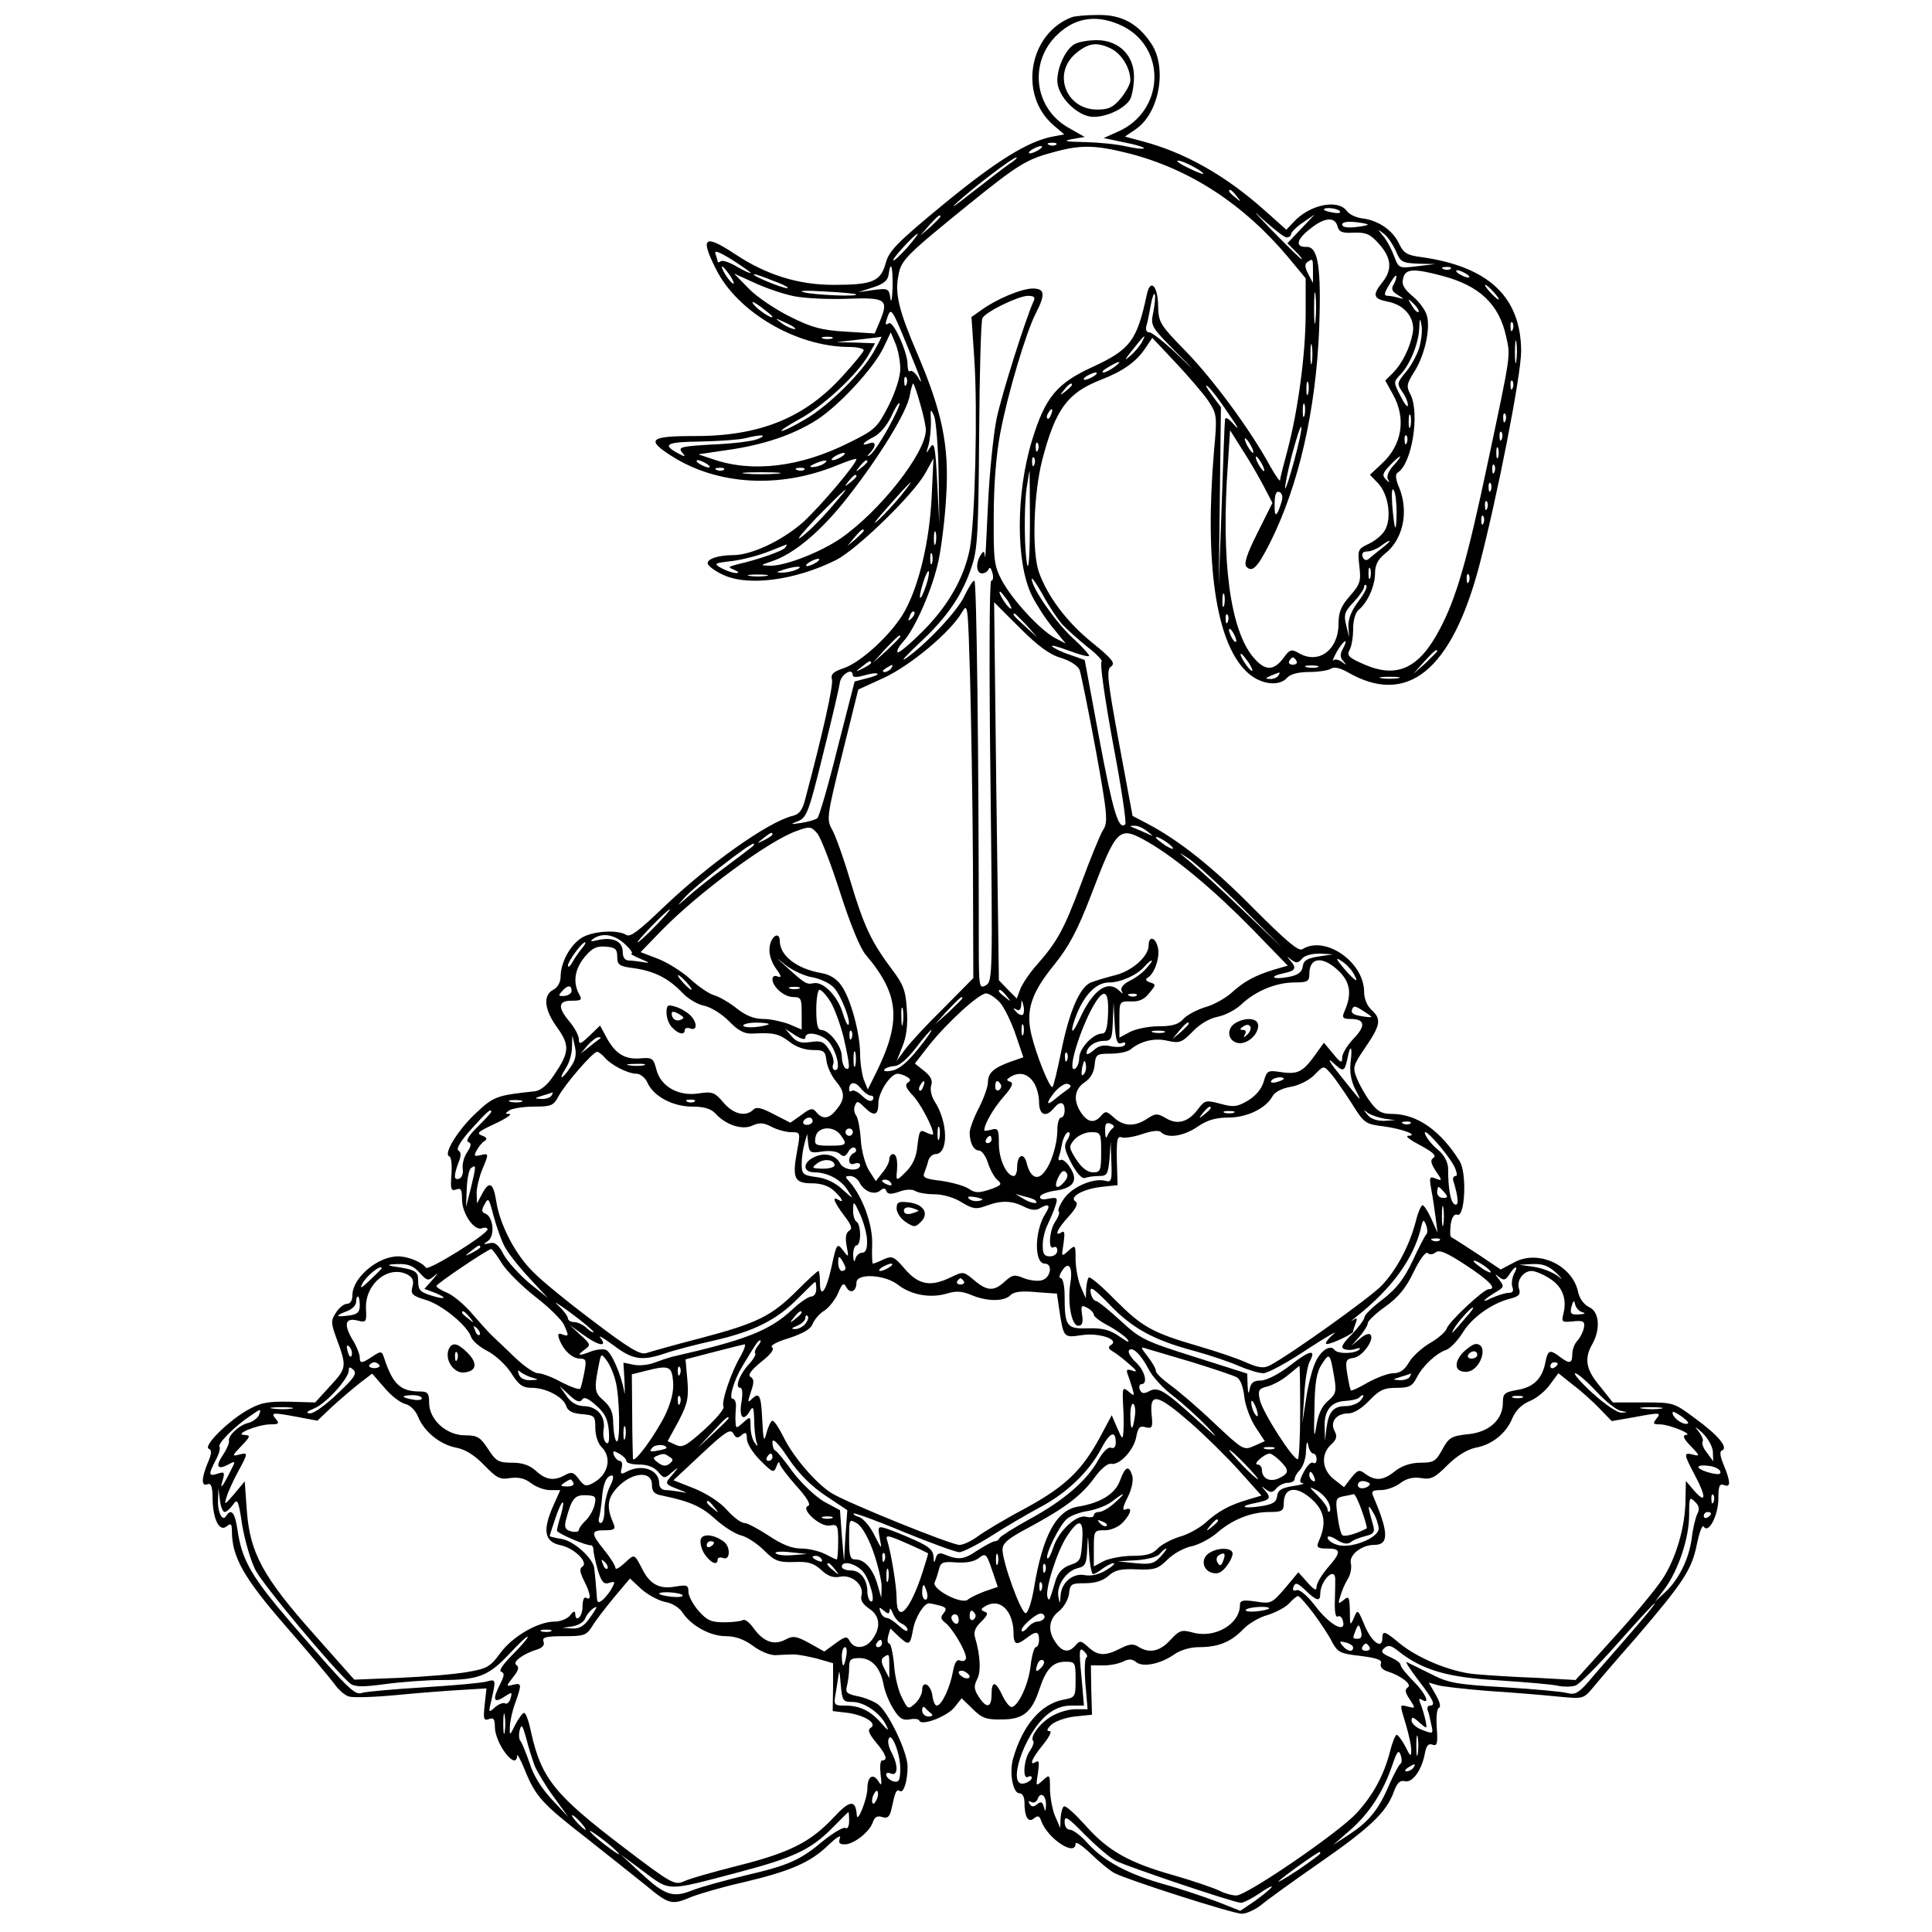 <?xml version="1.0" encoding="UTF-8" standalone="yes"?>
<svg version="1.0" xmlns="http://www.w3.org/2000/svg" width="100mm" height="100mm" viewBox="0 0 428 529" preserveAspectRatio="xMidYMid meet">
  <g transform="translate(0,529) scale(0.1,-0.1)" fill="#000000" stroke="none">
    <path d="M2430 5243 c-119 -45 -147 -215 -49 -297 l28 -24 -32 -6 c-67 -13
-152 -65 -297 -184 -130 -107 -151 -129 -160 -163 -14 -50 -36 -59 -143 -59
-97 0 -185 28 -269 84 -85 56 -97 47 -52 -42 58 -116 219 -211 362 -212 23 0
42 -4 42 -9 0 -4 -27 -37 -60 -73 -104 -114 -228 -163 -407 -162 -120 0 -130
-10 -57 -56 124 -78 292 -88 446 -26 32 13 58 22 58 19 0 -13 -96 -126 -144
-171 -57 -51 -142 -92 -194 -92 -41 0 -73 -11 -69 -24 2 -6 19 -19 38 -28 68
-35 200 -18 314 39 58 30 212 180 244 238 l22 40 -5 -105 c-6 -122 -34 -240
-73 -312 -33 -61 -120 -142 -169 -158 -27 -9 -35 -16 -31 -31 4 -15 -24 -143
-74 -330 -7 -27 -16 -39 -34 -43 -68 -17 -231 -133 -354 -251 -66 -63 -90 -82
-101 -75 -24 15 -90 11 -121 -7 -32 -19 -59 -68 -59 -107 0 -15 -8 -30 -20
-36 -29 -15 -25 -55 11 -104 35 -49 33 -68 -10 -131 -17 -26 -36 -41 -51 -43
-104 -11 -113 -14 -160 -58 -50 -46 -92 -114 -75 -120 6 -2 8 -25 6 -51 -3
-39 -1 -45 13 -40 13 5 16 0 16 -27 0 -39 34 -88 55 -79 8 3 15 1 15 -3 -1
-14 -163 -115 -169 -105 -10 15 -49 31 -76 31 -56 0 -125 -59 -125 -106 0 -15
-6 -24 -15 -24 -8 0 -22 -11 -30 -24 -14 -21 -14 -28 0 -67 30 -81 30 -84 -15
-133 l-42 -46 -72 2 c-61 1 -79 -3 -117 -25 -54 -32 -119 -98 -102 -104 8 -3
8 -13 -3 -38 -18 -43 -18 -66 -1 -59 10 4 14 -7 14 -39 1 -58 19 -93 39 -76
11 9 14 7 14 -14 0 -70 33 -128 146 -258 62 -71 122 -143 134 -159 11 -16 29
-32 40 -35 11 -4 71 -2 133 4 61 6 142 12 178 14 l66 4 -5 -45 c-4 -39 -3 -44
12 -39 12 5 16 0 16 -21 0 -46 59 -123 61 -79 0 6 9 -10 20 -37 30 -75 49 -95
166 -186 59 -47 134 -106 166 -132 64 -53 71 -55 125 -32 20 8 84 27 142 40
131 31 185 55 233 102 21 20 35 29 32 20 -5 -14 -2 -18 13 -18 25 0 69 35 77
61 5 14 12 18 25 14 15 -5 21 0 26 22 10 47 13 55 23 49 10 -7 21 27 21 67 0
40 -54 152 -82 171 -13 9 -39 19 -57 22 -27 6 -32 10 -27 28 3 12 6 33 6 49 0
23 4 27 28 27 33 0 57 -25 66 -71 3 -19 15 -49 27 -68 16 -26 25 -32 44 -29
13 3 26 1 27 -3 5 -16 77 11 97 37 l19 24 30 -29 c25 -25 37 -30 80 -29 58 0
82 19 103 83 18 55 37 75 71 75 27 0 28 -2 28 -49 0 -48 -1 -49 -34 -55 -61
-12 -111 -70 -137 -161 -11 -38 -1 -95 17 -95 8 0 14 -10 14 -24 0 -41 10 -58
26 -45 11 9 15 7 20 -7 17 -48 94 -99 94 -62 0 7 19 -6 43 -29 23 -22 52 -46
64 -52 40 -20 324 -111 348 -111 13 0 36 11 52 23 15 13 87 65 159 115 140 97
185 140 205 195 9 25 17 33 30 30 20 -6 46 28 55 74 4 23 10 30 21 26 13 -5
15 3 12 46 -2 28 0 53 6 55 6 2 2 17 -9 36 l-19 33 24 -7 c13 -4 76 -11 139
-16 63 -4 148 -11 187 -15 71 -7 73 -7 97 21 13 16 66 78 118 137 133 155 155
189 169 258 7 34 15 55 19 49 13 -21 40 31 40 77 0 34 3 41 15 37 19 -8 19 7
0 54 -10 23 -12 38 -6 40 20 7 -9 42 -71 87 -60 45 -61 45 -143 45 l-84 0 -35
44 c-39 46 -44 76 -21 116 23 41 19 89 -9 101 -14 7 -26 23 -30 41 -15 74
-110 118 -176 81 l-36 -19 -64 43 c-36 23 -67 44 -71 45 -4 2 -4 17 -2 35 3
20 10 30 18 27 21 -9 27 112 7 146 -52 84 -117 130 -186 130 -28 0 -40 7 -59
33 -13 17 -30 47 -37 65 -12 30 -10 35 24 85 41 60 44 77 16 102 -12 11 -20
31 -20 49 0 82 -107 156 -169 117 -10 -7 -44 22 -130 108 -112 114 -206 189
-293 235 l-42 22 -37 199 c-32 174 -35 201 -22 210 13 9 3 21 -51 65 -71 57
-124 129 -147 195 -19 58 -14 214 10 307 36 137 68 182 160 218 62 24 98 50
123 88 l18 27 63 -67 c35 -37 76 -85 90 -105 24 -37 25 -41 16 -138 -26 -306
5 -521 87 -602 36 -37 91 -45 114 -18 8 9 30 15 59 15 25 0 52 4 60 9 9 6 25
2 45 -9 163 -95 285 3 361 290 50 191 115 523 115 589 -1 148 -89 231 -273
257 -40 5 -49 11 -62 38 -17 36 -57 63 -100 68 -17 2 -36 11 -43 21 -25 33
-103 16 -146 -32 l-19 -20 -56 50 c-109 98 -222 162 -341 193 l-45 12 28 19
c66 43 89 169 44 236 -37 55 -81 79 -146 78 -31 0 -63 -3 -71 -6z m140 -25
c120 -61 113 -232 -13 -288 l-40 -18 57 -12 c32 -6 56 -14 53 -16 -2 -3 -24 0
-48 5 -24 6 -75 11 -114 12 -53 1 -61 3 -35 8 l35 6 -44 25 c-96 54 -110 182
-29 257 50 47 111 54 178 21z m-183 -324 c-3 -3 -12 -4 -19 -1 -8 3 -5 6 6 6
11 1 17 -2 13 -5z m-47 -14 c-8 -5 -19 -10 -25 -10 -5 0 -3 5 5 10 8 5 20 10
25 10 6 0 3 -5 -5 -10z m246 -10 c167 -43 314 -139 435 -283 l49 -59 0 -96 c0
-112 -21 -265 -49 -372 -11 -41 -21 -79 -21 -85 0 -5 -13 13 -28 40 -54 99
-156 237 -230 313 -72 74 -75 79 -76 126 -1 55 -22 74 -31 29 -27 -126 -45
-150 -149 -198 -98 -45 -129 -83 -165 -200 -45 -146 -45 -338 0 -427 12 -24
37 -63 57 -87 l35 -43 -29 15 c-40 21 -117 104 -146 158 -21 40 -23 56 -22
179 0 83 7 169 18 225 20 106 70 274 97 327 27 52 25 68 -8 68 -31 0 -100 -29
-141 -59 l-27 -19 8 -119 c9 -134 2 -443 -13 -518 -16 -78 -59 -154 -128 -223
-35 -35 -66 -61 -69 -58 -4 3 3 16 15 29 32 34 81 146 97 223 8 38 18 119 21
179 8 134 -11 227 -79 386 -51 119 -62 164 -52 215 7 42 22 56 192 194 136
110 159 124 235 144 73 20 112 19 204 -4z m-326 -28 c-13 -9 -60 -45 -105 -80
-44 -35 -62 -47 -40 -27 49 45 155 125 163 124 4 0 -4 -8 -18 -17z m500 -7
c17 -9 30 -18 30 -21 0 -4 -59 23 -69 32 -10 9 13 3 39 -11z m121 -82 c13 -16
12 -17 -3 -4 -17 13 -22 21 -14 21 2 0 10 -8 17 -17z m137 -113 c7 0 12 4 12
9 0 5 15 20 33 32 l32 22 -37 -39 -38 -40 22 -22 c12 -12 20 -22 17 -22 -2 0
-40 37 -84 82 -44 46 -55 59 -25 30 31 -28 61 -52 68 -52z m146 71 c3 -4 -6
-6 -19 -3 -14 2 -25 6 -25 8 0 8 39 4 44 -5z m-1094 -14 c0 -2 -12 -14 -27
-28 l-28 -24 24 28 c23 25 31 32 31 24z m1087 -26 c4 -16 13 -20 45 -18 34 1
45 -4 69 -31 34 -38 37 -70 9 -105 -28 -35 -25 -45 15 -53 47 -9 76 -46 68
-87 -8 -41 -29 -83 -55 -109 l-20 -20 21 -38 c37 -66 25 -139 -31 -190 l-32
-30 23 -24 c27 -29 37 -92 19 -126 -7 -14 -28 -31 -45 -39 -30 -14 -31 -16
-26 -61 5 -42 2 -50 -26 -82 -24 -27 -31 -45 -31 -75 0 -74 -56 -114 -111 -80
-18 10 -23 9 -40 -15 -27 -36 -51 -35 -82 2 -64 75 -89 266 -70 529 l6 93 34
-54 c19 -29 45 -74 58 -99 l24 -46 -41 -82 c-29 -58 -38 -85 -30 -93 16 -16
30 -2 64 65 79 157 126 364 135 587 6 171 -3 225 -35 224 -32 -1 -27 21 11 50
38 31 67 33 74 7z m83 4 c0 -2 -16 -5 -35 -7 -21 -2 -35 0 -35 7 0 7 14 9 35
7 19 -2 35 -5 35 -7z m77 -72 c12 -30 17 -33 61 -35 l47 -1 -50 -6 c-50 -6
-50 -6 -63 28 -7 19 -20 44 -30 55 -16 20 -16 20 2 6 11 -8 25 -30 33 -47z
m-1338 9 c-19 -21 -36 -37 -38 -35 -5 3 59 73 67 73 2 0 -11 -17 -29 -38z
m-429 -69 c0 -3 -16 5 -36 16 -19 12 -40 19 -45 16 -5 -4 -9 -4 -9 -1 0 2 -3
12 -6 21 -4 11 9 6 45 -16 28 -18 51 -34 51 -36z m1540 5 l0 -33 -13 25 c-9
17 -10 27 -3 32 16 11 16 11 16 -24z m-1595 -14 c9 -15 12 -23 6 -20 -11 7
-35 46 -28 46 3 0 12 -12 22 -26z m444 -31 c-1 -32 -4 -45 -6 -30 -4 27 -6 28
-46 23 l-42 -6 40 13 c29 9 41 19 43 35 6 42 12 22 11 -35z m1528 51 c-3 -3
-12 -4 -19 -1 -8 3 -5 6 6 6 11 1 17 -2 13 -5z m-24 -19 c103 -27 157 -78 176
-167 12 -54 14 -42 -51 -348 -56 -265 -86 -369 -131 -453 -56 -107 -116 -135
-205 -97 -44 19 -50 25 -42 40 6 10 10 36 10 58 0 24 6 45 16 53 24 20 44 65
44 100 0 22 8 37 26 52 51 39 67 116 40 182 -10 23 -11 37 -4 41 39 24 61 162
35 214 -12 22 -10 29 9 60 28 42 45 113 37 152 -3 16 -21 41 -39 56 -25 21
-32 33 -27 50 6 26 27 28 106 7z m67 5 c8 -5 11 -10 5 -10 -5 0 -17 5 -25 10
-8 5 -10 10 -5 10 6 0 17 -5 25 -10z m-1841 -61 c30 -6 96 -9 147 -7 105 4
113 -2 88 -62 l-14 -33 -80 5 c-66 4 -92 11 -152 41 -40 20 -91 54 -113 77
l-40 41 55 -25 c30 -14 79 -31 109 -37z m-54 41 c28 -10 43 -19 35 -19 -14 0
-101 36 -90 38 3 1 28 -8 55 -19z m1697 -7 c-9 -14 -6 -21 11 -31 16 -10 17
-12 4 -8 -10 3 -25 6 -32 6 -11 0 -11 6 3 29 9 16 18 28 20 26 2 -2 -1 -12 -6
-22z m-215 -100 c-2 -21 -4 -6 -4 32 0 39 2 55 4 38 2 -18 2 -50 0 -70z m488
77 c10 -11 16 -20 13 -20 -3 0 -13 9 -23 20 -10 11 -16 20 -13 20 3 0 13 -9
23 -20z m-1746 -6 c8 -7 -114 -2 -144 6 -17 4 8 5 55 2 47 -2 87 -6 89 -8z
m814 -48 c-8 -37 -7 -40 57 -105 64 -64 64 -65 5 -8 -33 31 -66 57 -73 57 -8
0 -11 7 -8 18 3 9 8 35 12 57 4 22 9 35 11 29 2 -6 0 -27 -4 -48z m-329 27
c-23 -53 -85 -249 -100 -318 -9 -44 -20 -152 -24 -240 -4 -88 -7 -151 -8 -140
-2 17 -4 18 -12 5 -14 -22 -12 -50 4 -50 8 0 16 6 18 12 3 7 7 2 10 -10 4 -12
2 -22 -3 -22 -5 0 -6 -235 -2 -549 6 -533 6 -549 -13 -559 -18 -10 -19 -5 -19
116 0 522 -6 992 -12 992 -5 0 -16 -19 -27 -41 -18 -41 -105 -133 -161 -172
-16 -11 0 7 36 41 77 71 120 134 145 212 16 47 18 97 20 362 1 168 5 311 9
317 10 18 97 60 124 61 18 0 22 -4 15 -17z m-714 -40 c0 -8 -38 17 -51 33 -9
11 -2 9 19 -6 17 -13 32 -25 32 -27z m1769 13 c-3 -3 -11 5 -18 17 -13 21 -12
21 5 5 10 -10 16 -20 13 -22z m-1402 -88 c42 -102 48 -120 31 -90 -8 12 -17
19 -21 16 -4 -4 -7 4 -7 18 0 34 -39 120 -51 113 -11 -7 -11 -3 -3 20 9 22 12
18 51 -77z m-308 46 c14 -12 -19 -1 -35 12 -18 14 -18 14 6 3 14 -6 27 -13 29
-15z m1712 -56 c-6 -20 -23 -51 -37 -67 -24 -29 -24 -32 -10 -53 9 -12 16 -29
16 -37 0 -9 -9 2 -20 24 -20 39 -20 39 0 60 26 27 50 87 51 127 1 27 3 29 6 8
3 -13 0 -41 -6 -62z m256 50 c-3 -8 -6 -5 -6 6 -1 11 2 17 5 13 3 -3 4 -12 1
-19z m-1677 -108 c0 -22 -13 -63 -32 -101 -31 -60 -37 -66 -108 -101 -133 -67
-266 -83 -374 -45 l-39 13 81 12 c98 14 178 41 243 82 62 40 154 140 182 196
l21 44 13 -31 c7 -17 13 -48 13 -69z m-187 83 c-7 -2 -19 -2 -25 0 -7 3 -2 5
12 5 14 0 19 -2 13 -5z m115 -35 c-33 -59 -124 -149 -188 -186 -30 -18 -59
-32 -65 -32 -5 0 17 15 50 33 63 34 158 122 188 175 l18 32 -53 2 -53 1 60 7
c33 4 61 7 63 8 2 1 -7 -17 -20 -40z m733 24 c-5 -9 -19 -26 -32 -37 -17 -15
-15 -10 7 17 32 41 40 48 25 20z m1026 -49 c-2 -16 -4 -5 -4 22 0 28 2 40 4
28 2 -13 2 -35 0 -50z m-560 -5 c-2 -13 -4 -3 -4 22 0 25 2 35 4 23 2 -13 2
-33 0 -45z m-541 -13 c-11 -8 -25 -15 -30 -15 -6 1 0 7 14 15 32 19 40 18 16
0z m-56 -25 c-8 -5 -19 -10 -25 -10 -5 0 -3 5 5 10 8 5 20 10 25 10 6 0 3 -5
-5 -10z m-513 -22 c-3 -8 -6 -5 -6 6 -1 11 2 17 5 13 3 -3 4 -12 1 -19z m1100
-25 c-3 -10 -5 -4 -5 12 0 17 2 24 5 18 2 -7 2 -21 0 -30z m560 15 c-3 -8 -6
-5 -6 6 -1 11 2 17 5 13 3 -3 4 -12 1 -19z m-1623 -42 c9 -30 16 -63 16 -73 0
-63 -126 -223 -233 -297 -57 -39 -155 -77 -196 -75 -25 1 -25 1 4 11 64 20
140 85 213 179 88 113 160 231 168 276 3 18 8 33 9 33 2 0 11 -24 19 -54z
m416 50 c0 -2 -8 -10 -17 -17 -16 -13 -17 -12 -4 4 13 16 21 21 21 13z m429
-79 c24 -34 31 -48 17 -32 -18 20 -26 25 -27 15 -1 -8 -5 -114 -9 -235 l-8
-220 3 245 3 245 -26 35 c-14 19 -19 29 -10 22 8 -6 34 -40 57 -75z m-933 -41
c-20 -36 -42 -68 -49 -72 -9 -5 -9 -4 1 7 17 18 15 32 -3 25 -26 -9 -17 3 13
18 16 8 36 32 47 55 10 23 20 39 23 37 2 -3 -12 -34 -32 -70z m1141 37 c-3
-10 -5 -4 -5 12 0 17 2 24 5 18 2 -7 2 -21 0 -30z m-1002 -163 l2 -135 -6 115
c-5 99 -8 112 -19 95 -12 -19 -12 -18 -5 5 4 14 7 43 7 65 -2 37 -1 38 9 15 5
-14 11 -86 12 -160z m308 165 c-3 -9 -8 -14 -10 -11 -3 3 -2 9 2 15 9 16 15
13 8 -4z m984 -32 c-3 -10 -5 -4 -5 12 0 17 2 24 5 18 2 -7 2 -21 0 -30z m260
15 c-3 -8 -6 -5 -6 6 -1 11 2 17 5 13 3 -3 4 -12 1 -19z m-578 -108 c-12 -44
-23 -79 -25 -77 -2 2 6 43 18 90 13 48 24 83 26 78 2 -6 -7 -46 -19 -91z m568
58 c-3 -8 -6 -5 -6 6 -1 11 2 17 5 13 3 -3 4 -12 1 -19z m-2037 0 c-14 -6 -69
-13 -123 -15 -86 -5 -96 -7 -85 -21 11 -13 10 -14 -9 -4 -47 25 -34 32 59 33
51 1 107 5 123 9 44 11 64 10 35 -2z m1777 -10 c-3 -8 -6 -5 -6 6 -1 11 2 17
5 13 3 -3 4 -12 1 -19z m-427 -8 c6 -11 8 -20 6 -20 -3 0 -10 9 -16 20 -6 11
-8 20 -6 20 3 0 10 -9 16 -20z m-583 -12 c-3 -8 -6 -5 -6 6 -1 11 2 17 5 13 3
-3 4 -12 1 -19z m1260 -20 c-3 -7 -5 -2 -5 12 0 14 2 19 5 13 2 -7 2 -19 0
-25z m-1797 2 c-8 -5 -19 -10 -25 -10 -5 0 -3 5 5 10 8 5 20 10 25 10 6 0 3
-5 -5 -10z m527 -22 c-3 -8 -6 -5 -6 6 -1 11 2 17 5 13 3 -3 4 -12 1 -19z
m623 2 c6 -11 8 -20 6 -20 -3 0 -10 9 -16 20 -6 11 -8 20 -6 20 3 0 10 -9 16
-20z m361 -4 c-14 -15 -20 -30 -16 -38 6 -10 5 -11 -5 -1 -11 11 -10 17 10 38
13 14 26 25 28 25 3 0 -5 -11 -17 -24z m-1881 4 c8 -5 11 -10 5 -10 -5 0 -17
5 -25 10 -8 5 -10 10 -5 10 6 0 17 -5 25 -10z m320 0 c-8 -5 -22 -9 -30 -9
-10 0 -8 3 5 9 27 12 43 12 25 0z m120 6 c0 -2 -8 -10 -17 -17 -16 -13 -17
-12 -4 4 13 16 21 21 21 13z m1717 -28 c-3 -8 -6 -5 -6 6 -1 11 2 17 5 13 3
-3 4 -12 1 -19z m-2110 6 c-3 -3 -12 -4 -19 -1 -8 3 -5 6 6 6 11 1 17 -2 13
-5z m220 0 c-3 -3 -12 -4 -19 -1 -8 3 -5 6 6 6 11 1 17 -2 13 -5z m-74 -11
c-24 -2 -62 -2 -85 0 -24 2 -5 4 42 4 47 0 66 -2 43 -4z m692 -133 c0 -78 -3
-131 -7 -118 -8 31 -10 154 -2 212 4 25 7 46 8 46 0 0 1 -63 1 -140z m-475
126 c0 -2 -8 -10 -17 -17 -16 -13 -17 -12 -4 4 13 16 21 21 21 13z m122 -53
c-17 -21 -45 -51 -63 -68 -18 -16 -6 0 27 37 65 74 83 90 36 31z m1615 15 c-3
-8 -6 -5 -6 6 -1 11 2 17 5 13 3 -3 4 -12 1 -19z m-258 -63 c-1 -60 -6 -50
-12 23 -2 32 -1 48 4 40 5 -7 8 -35 8 -63z m-1525 43 c-43 -52 -81 -91 -107
-110 -15 -10 6 14 45 56 73 74 98 96 62 54z m1210 -12 c-13 -43 -20 -45 -19
-7 0 27 4 37 13 34 8 -4 10 -13 6 -27z m563 -18 c-3 -8 -6 -5 -6 6 -1 11 2 17
5 13 3 -3 4 -12 1 -19z m-10 -40 c-3 -8 -6 -5 -6 6 -1 11 2 17 5 13 3 -3 4
-12 1 -19z m-1697 -21 c0 -2 -10 -12 -22 -23 l-23 -19 19 23 c18 21 26 27 26
19z m197 -34 c-3 -10 -5 -4 -5 12 0 17 2 24 5 18 2 -7 2 -21 0 -30z m1223 -13
c-14 -11 -30 -24 -37 -30 -7 -6 -13 -4 -17 5 -3 10 1 15 12 15 10 0 27 7 38
15 29 22 33 17 4 -5z m-1635 1 c-5 -9 -70 -32 -130 -46 -27 -7 -28 -8 -10 -15
13 -6 15 -9 5 -9 -8 0 -26 6 -39 13 -23 13 -22 14 30 20 30 4 74 16 99 26 25
10 46 18 48 19 2 1 1 -3 -3 -8z m402 -43 c-3 -7 -5 -2 -5 12 0 14 2 19 5 13 2
-7 2 -19 0 -25z m-317 2 c-8 -5 -19 -10 -25 -10 -5 0 -3 5 5 10 8 5 20 10 25
10 6 0 3 -5 -5 -10z m-55 -20 c-11 -5 -29 -8 -40 -8 -16 0 -15 2 5 8 34 11 60
11 35 0z m1572 -22 c-3 -7 -5 -2 -5 12 0 14 2 19 5 13 2 -7 2 -19 0 -25z
m-1217 -23 c-16 -47 -23 -40 -8 8 6 20 13 35 16 33 2 -3 -1 -21 -8 -41z m-437
28 c-13 -2 -33 -2 -45 0 -13 2 -3 4 22 4 25 0 35 -2 23 -4z m1924 -15 c-3 -8
-6 -5 -6 6 -1 11 2 17 5 13 3 -3 4 -12 1 -19z m-1114 -117 c12 -13 43 -41 69
-62 26 -20 44 -39 39 -41 -5 -2 9 -101 31 -221 23 -120 38 -221 34 -224 -18
-18 -34 36 -71 234 l-40 216 -40 14 c-22 7 -44 18 -49 23 -5 5 14 0 44 -11 29
-11 54 -18 57 -15 2 2 -19 26 -48 52 -47 45 -109 135 -109 159 0 6 14 -15 31
-45 16 -30 40 -65 52 -79z m811 62 c-18 -24 -28 -48 -27 -68 l2 -30 -8 33 c-7
28 -5 37 20 63 16 17 29 36 29 42 0 6 3 7 6 4 4 -4 -6 -23 -22 -44z m-959 1
c9 -15 12 -23 6 -20 -11 7 -35 46 -28 46 3 0 12 -12 22 -26z m592 -11 c-3 -10
-5 -4 -5 12 0 17 2 24 5 18 2 -7 2 -21 0 -30z m-688 -710 l1 -311 -83 -84
c-46 -45 -93 -96 -105 -113 l-22 -30 16 40 c11 26 15 60 12 100 -3 52 -9 69
-41 111 -56 75 -76 116 -114 243 -19 64 -42 128 -51 142 -14 25 -12 39 29 204
l44 177 70 32 c73 34 181 124 213 178 17 29 17 25 23 -174 3 -112 7 -343 8
-515z m240 566 c26 -8 46 -21 52 -33 4 -12 24 -110 44 -218 33 -181 34 -200
20 -221 -8 -13 -35 -79 -60 -147 -47 -125 -64 -157 -122 -223 -19 -21 -38 -50
-44 -64 l-10 -27 -25 25 -24 25 -7 518 -6 517 69 -69 c50 -50 82 -74 113 -83z
m-408 108 c-10 -9 -11 -8 -5 6 3 10 9 15 12 12 3 -3 0 -11 -7 -18z m315 -19
l29 -33 -32 29 c-31 28 -38 36 -30 36 2 0 16 -15 33 -32z m551 10 c-3 -8 -6
-5 -6 6 -1 11 2 17 5 13 3 -3 4 -12 1 -19z m23 -53 c0 -5 -5 -3 -10 5 -5 8
-10 20 -10 25 0 6 5 3 10 -5 5 -8 10 -19 10 -25z m-920 12 c0 -2 -17 -19 -37
-38 l-38 -34 34 38 c33 34 41 42 41 34z m1211 -35 c-7 -13 -7 -23 2 -32 10
-12 9 -12 -4 -2 -9 6 -19 8 -23 4 -4 -4 0 7 10 25 20 33 33 38 15 5z m259 -5
c0 -2 -15 -16 -32 -33 l-33 -29 29 33 c28 30 36 37 36 29z m-515 -33 c9 -15
12 -23 6 -20 -11 7 -35 46 -28 46 3 0 12 -12 22 -26z m130 6 c3 -5 -1 -10 -10
-10 -9 0 -13 5 -10 10 3 6 8 10 10 10 2 0 7 -4 10 -10z m-1165 -5 c0 -2 -10
-9 -22 -15 -22 -11 -22 -10 -4 4 21 17 26 19 26 11z m55 -15 c-3 -5 -12 -10
-18 -10 -7 0 -6 4 3 10 19 12 23 12 15 0z m1168 3 c-7 -2 -21 -2 -30 0 -10 3
-4 5 12 5 17 0 24 -2 18 -5z m-1273 -22 c0 -6 12 -6 32 0 17 5 34 7 36 4 2 -2
-11 -8 -29 -12 l-34 -9 -47 -183 c-25 -101 -50 -187 -55 -191 -4 -4 -24 -10
-43 -13 -32 -5 -33 -4 -9 5 23 10 29 26 68 185 24 95 44 182 45 191 2 25 36
46 36 23z m1165 -1 c-3 -5 -14 -10 -23 -9 -14 0 -13 2 3 9 27 11 27 11 20 0z
m328 -7 c-13 -2 -33 -2 -45 0 -13 2 -3 4 22 4 25 0 35 -2 23 -4z m-1528 -586
c28 -87 55 -154 71 -172 94 -111 98 -184 22 -334 l-17 -34 -11 27 c-5 15 -10
46 -10 70 0 57 -26 152 -51 187 -13 19 -32 31 -57 35 -66 12 -111 47 -112 87
0 29 -25 14 -28 -18 -2 -17 5 -39 17 -56 15 -20 17 -27 6 -23 -9 4 -15 1 -15
-7 0 -21 32 -49 57 -49 21 0 23 -4 23 -44 l0 -45 -35 15 c-19 7 -51 14 -70 14
-25 0 -48 9 -73 29 -20 16 -48 32 -62 36 -14 4 -43 24 -66 45 -22 20 -62 45
-88 55 l-47 18 58 60 c102 104 294 246 370 272 35 13 39 12 55 -6 10 -11 38
-84 63 -162z m841 167 c19 -15 19 -15 -1 -6 -11 5 -27 12 -35 15 -13 5 -13 6
1 6 8 1 24 -6 35 -15z m-1026 -9 c0 -2 -10 -9 -22 -15 -22 -11 -22 -10 -4 4
21 17 26 19 26 11z m1029 -21 c76 -44 180 -131 284 -237 l98 -101 -38 -11
c-52 -16 -82 -32 -118 -65 -16 -14 -48 -32 -71 -38 -22 -7 -49 -21 -59 -32
-13 -15 -31 -20 -67 -20 -27 0 -62 -7 -78 -15 l-30 -16 0 50 c0 49 0 50 32 49
22 -1 37 6 50 23 18 22 19 24 2 29 -13 5 -14 9 -5 14 18 12 33 57 26 83 -7 28
-25 31 -25 4 0 -29 -44 -69 -91 -81 -24 -6 -54 -15 -67 -20 -31 -13 -60 -81
-82 -192 -10 -49 -20 -91 -23 -94 -7 -7 -45 88 -58 143 -16 67 0 115 63 192
40 50 63 93 100 189 72 188 76 192 157 146z m67 -15 c3 -6 -5 -3 -20 6 -14 10
-26 19 -26 22 0 7 39 -17 46 -28z m-1151 3 c-6 -5 -39 -30 -75 -57 -36 -26
-81 -62 -100 -79 -34 -30 -34 -30 -10 -3 25 29 176 147 188 147 3 0 2 -4 -3
-8z m1341 -167 l110 -110 -105 100 c-58 56 -124 116 -146 134 -36 30 -37 31
-5 10 19 -13 85 -73 146 -134z m-1606 -50 c-24 -25 -46 -45 -49 -45 -3 0 15
20 39 45 24 25 46 45 49 45 3 0 -15 -20 -39 -45z m-84 -50 c15 -14 23 -25 18
-26 -5 0 7 -7 26 -15 22 -9 26 -12 10 -9 -14 2 -33 5 -42 5 -12 0 -18 8 -18
24 0 29 -27 41 -68 32 -20 -5 -23 -4 -12 4 25 17 58 11 86 -15z m-118 -12 c-8
-10 -20 -27 -26 -38 -6 -11 -12 -15 -12 -9 0 12 38 64 47 64 3 0 -1 -8 -9 -17z
m97 -23 c0 -22 6 -26 46 -31 56 -8 95 -28 132 -67 16 -17 43 -33 61 -36 18 -4
47 -22 67 -42 25 -26 42 -35 64 -34 57 3 72 0 101 -22 17 -14 42 -23 64 -23
31 0 35 -3 38 -30 2 -16 14 -42 27 -57 25 -30 24 -49 -3 -80 -18 -22 -36 -23
-52 -3 -10 12 -16 11 -41 -8 l-30 -21 -45 23 c-34 18 -48 21 -56 13 -21 -21
-55 -13 -82 19 -24 28 -30 31 -69 25 -55 -8 -103 19 -115 66 -8 31 -11 33 -46
30 -42 -3 -68 14 -93 62 l-15 28 -29 -28 c-24 -23 -29 -25 -29 -10 0 10 -11
31 -25 48 -34 40 -32 58 5 58 27 0 30 2 20 19 -17 33 -11 68 16 101 21 25 33
30 58 28 26 -2 31 -7 31 -28z m1920 1 c-31 -5 -41 -11 -43 -27 -2 -16 -13 -24
-39 -29 -43 -8 -56 1 -14 10 34 7 37 14 19 35 -11 12 -10 12 3 2 13 -10 19 -9
29 3 7 9 27 14 49 14 l36 -2 -40 -6z m-1385 -57 c21 -4 47 -16 58 -28 20 -21
48 -94 40 -102 -3 -2 -10 13 -16 34 -14 45 -53 85 -79 80 -20 -4 -23 -2 -73
43 -34 31 -34 31 -2 5 19 -14 51 -29 72 -32z m1479 14 c20 -33 8 -27 -24 10
-22 26 -24 32 -9 22 12 -7 27 -22 33 -32z m-565 11 c-10 -12 -31 -28 -47 -35
-17 -9 -25 -20 -21 -27 5 -9 3 -9 -7 1 -32 30 -72 1 -108 -78 -24 -52 -28 -37
-6 18 23 53 54 82 87 82 32 0 78 21 97 44 8 9 16 16 19 16 3 0 -3 -9 -14 -21z
m528 -9 c31 -31 35 -64 13 -112 -6 -15 -2 -18 18 -18 40 0 42 -19 8 -54 -17
-18 -31 -41 -31 -51 0 -17 -4 -16 -25 10 l-25 30 -18 -25 c-38 -54 -51 -62
-96 -56 -40 6 -42 6 -51 -26 -6 -20 -22 -39 -44 -52 -29 -17 -39 -18 -75 -8
-39 10 -42 10 -60 -14 -27 -36 -56 -45 -88 -26 -24 14 -29 14 -52 -1 -34 -23
-65 -21 -91 3 -20 18 -23 19 -35 5 -18 -21 -36 -19 -54 7 -23 33 -20 65 8 84
16 10 26 27 28 47 3 30 5 32 44 32 22 0 47 5 55 12 28 23 66 32 102 23 32 -7
39 -4 68 26 20 21 47 36 68 40 20 4 50 19 66 35 39 36 94 59 145 59 35 0 40 3
40 23 0 48 38 50 82 7z m-1787 -30 c10 -11 16 -20 13 -20 -3 0 -13 9 -23 20
-10 11 -16 20 -13 20 3 0 13 -9 23 -20z m-315 -23 c0 -7 -9 -13 -20 -14 -16
-1 -17 1 -7 12 15 18 27 19 27 2z m623 6 c-7 -2 -19 -2 -25 0 -7 3 -2 5 12 5
14 0 19 -2 13 -5z m86 -36 c11 -18 27 -62 36 -98 17 -76 19 -92 5 -84 -5 3
-10 18 -10 32 0 29 -35 73 -57 73 -9 0 -13 16 -13 55 0 30 4 55 9 55 5 0 19
-15 30 -33z m482 16 c13 -16 12 -17 -3 -4 -10 7 -18 15 -18 17 0 8 8 3 21 -13z
m-18 -18 c12 -14 31 -53 43 -88 l21 -62 -35 -12 c-47 -17 -62 -31 -62 -57 0
-11 -11 -43 -25 -70 -14 -27 -25 -57 -25 -67 0 -28 11 -49 25 -49 8 0 19 -15
25 -34 6 -19 18 -40 26 -47 14 -11 11 -15 -21 -26 -31 -10 -40 -10 -59 3 -13
8 -47 17 -75 21 -43 5 -51 9 -45 22 3 9 9 24 11 34 3 9 12 17 19 17 37 0 35
89 -3 146 -8 13 -12 32 -8 43 4 13 -2 25 -20 39 l-25 20 38 49 c52 65 138 143
157 143 8 0 25 -11 38 -25z m296 -30 c-2 -42 -6 -55 -17 -55 -24 0 -62 -41
-62 -66 0 -13 -5 -26 -11 -30 -26 -16 17 122 57 184 24 36 35 26 33 -33z m78
49 c-3 -3 -12 -4 -19 -1 -8 3 -5 6 6 6 11 1 17 -2 13 -5z m-477 -7 c0 -2 -17
-19 -37 -38 l-38 -34 34 38 c33 34 41 42 41 34z m166 -45 c-4 -3 -12 0 -19 8
-9 10 -9 11 1 6 7 -5 12 -1 13 11 1 17 2 17 6 0 3 -10 2 -21 -1 -25z m-329
-24 c-2 -13 -4 -5 -4 17 -1 22 1 32 4 23 2 -10 2 -28 0 -40z m599 -54 c9 3 12
2 9 -5 -4 -6 -19 -7 -37 -4 -21 5 -35 2 -49 -11 -10 -9 -19 -13 -19 -8 0 17
23 34 47 34 21 0 23 5 25 53 l2 52 3 -58 c3 -47 7 -58 19 -53z m684 72 c0 -2
-13 -1 -29 2 -20 3 -28 9 -24 18 4 11 9 10 29 -3 13 -8 24 -16 24 -17z m-1650
-20 c0 -2 -16 -6 -35 -8 -19 -2 -35 0 -35 4 0 4 16 8 35 8 19 0 35 -2 35 -4z
m697 -28 c-3 -7 -5 -2 -5 12 0 14 2 19 5 13 2 -7 2 -19 0 -25z m453 29 c0 -2
-10 -12 -22 -23 l-23 -19 19 23 c18 21 26 27 26 19z m-1050 -38 c0 17 35 13
59 -6 23 -20 41 -83 23 -83 -6 0 -9 7 -6 15 4 8 -1 27 -11 41 -14 22 -22 25
-50 21 -26 -4 -38 -1 -52 15 l-18 21 28 -18 c16 -10 27 -13 27 -6z m127 -1
c-3 -8 -6 -5 -6 6 -1 11 2 17 5 13 3 -3 4 -12 1 -19z m182 -30 c-27 -34 -51
-55 -70 -59 -16 -4 -26 -2 -23 2 3 5 15 9 27 10 14 0 35 18 60 50 20 27 40 49
42 49 3 0 -13 -24 -36 -52z m674 45 c-7 -2 -21 -2 -30 0 -10 3 -4 5 12 5 17 0
24 -2 18 -5z m-1626 -95 c-23 -35 -35 -37 -13 -3 9 13 17 39 17 57 l1 33 7
-30 c5 -22 2 -38 -12 -57z m82 79 c-2 -1 -15 -11 -29 -22 l-25 -20 19 23 c11
12 24 22 29 22 6 0 8 -1 6 -3z m698 -74 c-3 -10 -5 -2 -5 17 0 19 2 27 5 18 2
-10 2 -26 0 -35z m1356 9 c-3 -26 1 -50 12 -73 21 -41 21 -40 -40 36 -27 33
-37 50 -23 38 31 -29 34 -29 42 7 8 43 15 37 9 -8z m-2042 12 c17 -20 63 -44
87 -44 10 0 24 -11 30 -25 17 -37 69 -65 123 -65 32 0 51 -6 63 -19 28 -31 73
-46 101 -33 19 9 31 8 52 -3 15 -8 40 -15 54 -15 26 0 26 0 16 -54 -13 -72 -7
-86 41 -86 25 0 46 -7 60 -20 23 -21 30 -36 12 -25 -18 11 -11 -7 16 -43 20
-26 24 -36 14 -42 -9 -5 -11 -19 -7 -41 6 -32 6 -33 -8 -15 -18 24 -19 24 -34
-46 -14 -64 -31 -86 -31 -39 0 17 -2 31 -4 31 -3 0 -29 -24 -59 -54 -69 -69
-108 -89 -264 -130 -70 -18 -137 -37 -149 -41 -16 -5 -47 13 -144 87 -68 51
-143 112 -166 136 -48 47 -90 128 -100 191 -8 52 -19 59 -38 24 l-15 -28 -1
28 c0 15 7 44 15 64 19 45 19 46 -5 40 -17 -4 -18 -2 -10 13 6 11 15 22 22 26
8 5 6 10 -8 15 -16 6 -9 11 36 32 30 14 48 26 40 27 -13 0 -13 1 0 10 8 5 39
10 67 10 47 0 54 3 67 28 17 32 94 122 106 122 4 0 13 -7 21 -16z m1266 -6
c-3 -8 -6 -5 -6 6 -1 11 2 17 5 13 3 -3 4 -12 1 -19z m45 -40 c-6 -6 -7 0 -4
19 5 21 7 23 10 9 2 -10 0 -22 -6 -28z m-1204 25 c-10 -2 -28 -2 -40 0 -13 2
-5 4 17 4 22 1 32 -1 23 -4z m1883 -25 c11 -13 35 -48 55 -79 34 -55 38 -57
87 -63 53 -7 99 -25 67 -26 -8 -1 7 -12 34 -26 33 -18 45 -28 36 -34 -9 -6 -8
-14 6 -36 19 -27 18 -28 0 -21 -17 7 -18 4 -12 -30 4 -21 9 -56 12 -78 l5 -40
-17 38 c-9 20 -20 37 -24 37 -4 0 -13 -21 -19 -46 -17 -65 -53 -133 -94 -175
-32 -33 -249 -188 -304 -217 -17 -9 -30 -8 -65 7 -23 11 -83 31 -131 45 -127
37 -154 52 -229 127 -36 37 -69 65 -72 61 -3 -3 -6 -17 -7 -31 l-1 -26 -13 30
c-8 17 -14 50 -15 74 0 43 0 44 -20 26 -19 -17 -19 -17 -13 20 4 28 3 36 -5
31 -22 -14 -12 10 19 43 20 22 27 36 19 41 -19 12 19 34 69 40 l46 5 -2 68
c-1 56 1 67 13 63 8 -3 34 1 57 9 27 9 45 11 51 5 18 -18 62 -11 100 15 26 18
50 25 84 25 51 0 103 25 121 58 6 12 26 22 49 26 21 3 49 17 63 30 30 30 27
30 50 4z m-1162 -7 c10 -6 10 -10 1 -16 -8 -5 -4 -15 14 -34 21 -22 56 -88 56
-106 0 -3 -8 -1 -19 4 -17 9 -19 6 -24 -36 -3 -32 -13 -53 -32 -72 -24 -24
-26 -24 -25 -6 4 36 0 55 -10 55 -5 0 -10 -6 -10 -14 0 -8 -8 -24 -19 -37
l-18 -23 -18 28 c-10 15 -21 53 -23 84 -2 32 -8 62 -13 68 -5 6 -7 18 -3 27 5
13 8 13 25 -4 27 -27 39 -24 39 10 0 30 33 81 53 81 7 0 18 -4 26 -9z m345
-13 c9 -12 16 -37 16 -55 0 -36 18 -44 40 -18 17 21 30 19 30 -5 0 -11 -4 -20
-10 -20 -5 0 -10 -15 -10 -34 0 -40 -17 -95 -38 -118 -18 -21 -37 -10 -46 28
-8 30 -26 22 -26 -12 0 -13 -4 -24 -9 -24 -20 0 -41 46 -41 88 0 39 -2 44 -20
39 -11 -3 -20 -4 -20 -2 0 17 25 60 52 91 24 27 29 39 19 42 -11 4 -11 6 0 13
24 15 47 10 63 -13z m686 8 c0 -2 -9 -6 -20 -9 -11 -3 -18 -1 -14 4 5 9 34 13
34 5z m-1130 -46 c6 0 8 -5 5 -11 -5 -7 -15 -3 -29 10 -12 12 -26 18 -29 14
-4 -3 -7 -2 -7 4 0 21 16 23 31 4 10 -12 22 -21 29 -21z m143 25 c-3 -9 -8
-14 -10 -11 -3 3 -2 9 2 15 9 16 15 13 8 -4z m212 6 c3 -5 1 -12 -5 -16 -5 -3
-10 1 -10 9 0 18 6 21 15 7z m179 -17 c-10 -7 -24 -18 -31 -24 -24 -20 -24
-10 -1 19 13 15 29 26 37 23 11 -4 10 -8 -5 -18z m-1409 -14 c-3 -5 -16 -10
-28 -9 -20 1 -20 2 3 9 14 4 26 8 28 9 2 1 0 -3 -3 -9z m-82 -17 c-7 -2 -21
-2 -30 0 -10 3 -4 5 12 5 17 0 24 -2 18 -5z m474 1 c-3 -3 -12 -4 -19 -1 -8 3
-5 6 6 6 11 1 17 -2 13 -5z m1413 -18 c0 -2 -8 -10 -17 -17 -16 -13 -17 -12
-4 4 13 16 21 21 21 13z m-1970 -10 c0 -3 -17 -21 -37 -41 -24 -23 -33 -39
-26 -42 9 -3 9 -10 -3 -28 -9 -13 -14 -34 -12 -46 2 -12 -3 -24 -9 -26 -16 -6
-16 7 -3 43 8 19 8 29 0 34 -7 4 7 27 35 58 44 49 55 58 55 48z m2033 -3 c-7
-2 -19 -2 -25 0 -7 3 -2 5 12 5 14 0 19 -2 13 -5z m412 -16 l30 -4 -31 -2
c-20 0 -37 6 -45 17 -12 15 -12 15 1 5 8 -6 29 -13 45 -16z m-1565 -7 c0 -5
-7 -10 -16 -10 -8 0 -12 5 -9 10 3 6 10 10 16 10 5 0 9 -4 9 -10z m822 -19
c-5 -3 -12 -13 -15 -21 -3 -9 -6 -4 -6 12 -1 21 3 26 15 21 9 -3 11 -9 6 -12z
m815 13 c-3 -3 -12 -4 -19 -1 -8 3 -5 6 6 6 11 1 17 -2 13 -5z m-1290 -41 c-3
-10 -5 -4 -5 12 0 17 2 24 5 18 2 -7 2 -21 0 -30z m-271 10 c20 -27 18 -30
-29 -30 -40 0 -43 2 -39 24 5 28 48 32 68 6z m34 7 c0 -5 -4 -10 -10 -10 -5 0
-10 5 -10 10 0 6 5 10 10 10 6 0 10 -4 10 -10z m1646 -92 c8 -16 10 -28 5 -28
-6 0 -9 -6 -7 -12 14 -46 16 -70 5 -66 -12 4 -19 41 -19 100 -1 17 -11 36 -28
50 -16 13 -31 32 -35 43 -9 26 60 -51 79 -87z m-1058 72 c-11 -17 -9 -27 11
-66 16 -29 29 -43 38 -39 8 3 25 5 38 5 21 0 24 5 28 48 l3 47 2 -57 c2 -51 0
-56 -17 -51 -32 8 -89 -16 -112 -48 -12 -17 -19 -33 -15 -36 3 -3 -1 -15 -9
-27 -17 -23 -21 -81 -5 -71 6 3 10 -1 10 -9 0 -9 -9 -16 -20 -16 -16 0 -20 7
-20 30 0 17 6 43 14 58 7 15 17 38 21 51 7 22 5 23 -19 19 -17 -4 -25 -1 -23
6 2 6 21 13 42 16 50 7 63 28 40 63 -9 15 -21 24 -26 21 -5 -3 -7 1 -5 8 3 7
7 25 10 41 4 15 11 27 16 27 6 0 5 -9 -2 -20z m92 -35 c0 -50 -2 -55 -22 -55
-15 0 -31 12 -46 35 -21 33 -21 36 -5 55 10 11 30 20 45 20 27 0 28 -2 28 -55z
m-764 2 c19 3 40 1 48 -6 11 -10 16 -8 24 6 6 10 14 14 19 9 4 -5 2 -11 -4
-13 -7 -3 -13 -12 -13 -20 0 -9 6 -13 15 -9 8 3 15 1 15 -4 0 -19 -45 -15 -55
5 -12 24 -46 31 -74 15 -29 -15 -27 -40 4 -40 36 0 73 -20 91 -49 17 -26 17
-26 -14 2 -19 18 -45 31 -71 34 -38 5 -41 8 -41 37 0 17 4 42 8 56 l7 25 3
-27 c3 -24 6 -26 38 -21z m464 33 c0 -5 -5 -10 -11 -10 -5 0 -7 5 -4 10 3 6 8
10 11 10 2 0 4 -4 4 -10z m-430 -71 c0 -5 -15 -9 -32 -9 -31 1 -32 2 -15 15
19 14 47 10 47 -6z m-995 -59 l-14 -55 2 50 c1 28 6 53 12 57 14 10 14 7 0
-52z m1625 15 c-20 -24 -31 -18 -18 10 8 17 15 22 21 16 7 -7 6 -15 -3 -26z
m-561 -4 c13 -24 40 -34 56 -21 9 8 14 7 17 -1 3 -9 12 -10 35 -2 18 7 36 7
44 2 8 -5 31 -9 53 -9 22 0 54 -9 74 -22 30 -18 39 -20 66 -10 43 16 71 15
105 -2 17 -9 32 -11 42 -5 25 15 32 10 17 -13 -31 -48 -32 -138 -2 -138 22 0
16 -38 -7 -45 -11 -4 -34 -1 -50 5 -26 11 -32 10 -53 -9 -29 -27 -48 -27 -84
4 -29 24 -30 24 -63 8 -55 -27 -88 -22 -126 22 -30 35 -35 37 -58 27 -14 -7
-28 -12 -30 -12 -2 0 -3 24 -2 53 2 53 -26 130 -61 170 -14 15 -14 17 1 17 9
0 21 -8 26 -19z m86 -1 c3 -6 -1 -7 -9 -4 -18 7 -21 14 -7 14 6 0 13 -4 16
-10z m1515 -25 c10 -12 10 -15 -4 -15 -9 0 -16 7 -16 15 0 8 2 15 4 15 2 0 9
-7 16 -15z m-1274 -23 c-10 -2 -22 0 -28 6 -6 6 0 7 19 4 21 -5 23 -7 9 -10z
m153 2 c13 -12 -8 -10 -29 2 l-25 15 25 -7 c14 -3 27 -8 29 -10z m-1453 -126
c9 -18 40 -57 68 -87 l51 -55 -51 41 c-27 23 -59 58 -70 78 -14 27 -24 35 -39
31 -18 -4 -18 -4 -3 7 19 15 13 66 -8 74 -11 4 -11 10 -2 26 10 19 12 16 24
-31 8 -29 21 -67 30 -84z m993 15 c1 -22 -4 -33 -13 -33 -8 0 -17 -8 -19 -17
-3 -11 -5 -7 -6 10 0 15 4 27 9 27 6 0 10 13 10 29 0 17 -4 33 -10 36 -5 3
-10 18 -9 33 0 25 2 24 19 -13 10 -22 19 -55 19 -72z m1578 45 c-2 -13 -4 -3
-4 22 0 25 2 35 4 23 2 -13 2 -33 0 -45z m-47 -28 c-3 -3 -20 -35 -37 -72 -24
-50 -43 -75 -81 -105 -28 -21 -51 -43 -51 -50 -1 -7 -17 -28 -35 -47 -26 -26
-31 -36 -20 -40 7 -3 22 -3 32 1 9 3 13 2 9 -2 -11 -12 -60 -13 -68 -1 -12 16
-40 -3 -54 -38 -8 -18 -19 -62 -24 -97 l-10 -64 5 73 c2 41 9 83 15 94 19 35
1 32 -54 -11 -31 -24 -65 -41 -80 -41 -19 0 -27 -6 -30 -22 -3 -17 -5 -15 -6
9 l-1 32 -145 46 c-136 43 -148 49 -202 99 -32 29 -62 54 -68 54 -5 1 -12 11
-14 24 -2 18 8 11 51 -33 63 -66 121 -98 233 -128 44 -12 100 -31 124 -42 24
-10 53 -19 65 -19 12 0 66 29 121 66 55 36 87 54 70 40 -16 -14 -24 -26 -17
-26 14 0 72 28 72 34 0 3 3 13 7 23 5 14 4 16 -8 8 -8 -5 -4 -1 10 10 97 77
155 157 176 240 6 27 8 28 15 10 4 -11 4 -22 0 -25z m37 -16 c-3 -3 -12 -4
-19 -1 -8 3 -5 6 6 6 11 1 17 -2 13 -5z m-2627 -19 c0 -2 -10 -9 -22 -15 -22
-11 -22 -10 -4 4 21 17 26 19 26 11z m59 -44 c13 -21 54 -62 91 -91 38 -29 73
-64 79 -77 14 -31 14 -33 -4 -27 -11 5 -14 2 -9 -12 11 -31 36 -54 57 -54 17
0 18 -5 12 -37 -4 -21 -9 -41 -11 -45 -3 -4 -25 4 -51 17 -25 14 -54 25 -65
25 -10 0 -38 19 -63 43 -24 23 -53 51 -65 62 -11 11 -36 39 -55 61 -20 23 -49
47 -65 54 -17 7 -30 15 -30 19 0 6 141 101 150 101 3 0 16 -18 29 -39z m2557
30 c10 8 31 -1 84 -36 64 -42 85 -65 61 -65 -14 0 -109 -89 -115 -108 -3 -9
-24 -27 -45 -39 -22 -13 -48 -36 -58 -53 -12 -21 -25 -30 -43 -30 -14 0 -45
-12 -69 -25 -24 -14 -45 -24 -47 -22 -2 1 -6 21 -10 44 -6 38 -4 42 17 45 24
3 59 51 46 64 -4 4 -17 -1 -29 -12 l-23 -19 23 26 c12 14 22 30 22 36 0 6 22
27 49 46 36 26 56 51 77 95 17 35 33 56 38 51 5 -5 15 -4 22 2z m-1616 -43 c0
-5 -4 -8 -10 -8 -5 0 -10 10 -10 23 0 18 2 19 10 7 5 -8 10 -18 10 -22z m1766
-9 c3 -6 -5 -3 -20 6 -14 10 -26 19 -26 22 0 7 39 -17 46 -28z m-2932 -4 c21
-23 23 -23 42 -7 10 9 8 5 -5 -10 l-24 -27 27 -10 c38 -15 32 -21 -9 -8 -29 9
-35 15 -35 38 0 29 -5 32 -70 42 -17 3 -12 5 13 6 29 1 44 -5 61 -24z m1286
15 c-8 -5 -19 -10 -25 -10 -5 0 -3 5 5 10 8 5 20 10 25 10 6 0 3 -5 -5 -10z
m496 -41 c-9 -55 3 -119 21 -119 11 0 14 8 11 29 -4 26 -2 29 14 20 10 -5 18
-14 18 -19 0 -5 17 -18 38 -29 21 -11 45 -28 53 -37 9 -12 3 -10 -20 6 -27 19
-47 24 -87 23 -59 -2 -64 5 -64 90 0 26 -5 47 -10 47 -6 0 -5 8 2 19 18 30 31
13 24 -30z m1332 24 c15 -16 18 -19 5 -9 -13 11 -42 23 -66 27 l-42 6 37 2
c29 1 45 -6 66 -26z m-3218 14 c0 -1 -14 -15 -32 -32 -25 -24 -29 -25 -20 -8
12 21 52 53 52 40z m3100 -16 c-5 -11 -7 -27 -4 -35 4 -11 1 -16 -10 -16 -10
0 -31 -7 -49 -15 -31 -16 -19 -2 20 21 16 10 16 13 3 30 -13 17 -13 18 0 7 13
-10 18 -8 28 8 16 25 26 25 12 0z m-3029 -1 c14 -8 18 -17 13 -34 -5 -19 0
-24 36 -35 45 -13 115 -71 125 -102 4 -11 24 -28 46 -39 21 -11 50 -38 64 -60
20 -32 31 -40 56 -40 39 0 86 -25 94 -49 4 -14 17 -21 43 -23 35 -3 37 -5 37
-38 0 -20 7 -42 17 -52 30 -30 18 -77 -24 -99 -18 -10 -24 -8 -38 11 -14 19
-20 21 -38 11 -31 -17 -53 -13 -80 12 -17 15 -36 22 -65 22 -37 0 -44 4 -66
38 -21 32 -29 37 -63 37 -51 0 -98 43 -98 89 0 26 -4 31 -25 31 -54 0 -75 20
-99 94 -6 17 -8 17 -31 2 -30 -20 -35 -20 -35 -2 0 8 -9 31 -21 50 -24 41 -18
59 16 50 23 -6 24 -3 22 34 -2 68 62 119 114 92z m3126 -10 c35 -21 49 -55 39
-96 -6 -24 -5 -25 26 -22 28 3 33 0 30 -17 -2 -11 -10 -27 -18 -36 -8 -8 -14
-25 -14 -37 0 -26 -8 -27 -34 -7 -28 21 -33 19 -40 -17 -9 -44 -33 -67 -78
-74 -34 -6 -38 -10 -38 -35 0 -46 -38 -81 -96 -86 -45 -5 -52 -9 -70 -42 -17
-32 -24 -36 -59 -36 -27 0 -50 -8 -69 -22 -33 -27 -54 -29 -82 -9 -17 13 -21
12 -39 -10 l-20 -26 -28 22 c-33 26 -36 69 -7 95 15 14 17 22 9 37 -13 25 5
48 38 48 15 0 37 14 57 35 28 29 40 35 74 35 35 0 44 4 56 28 17 33 54 67 81
76 11 4 31 25 45 47 25 42 82 82 133 94 22 6 26 12 21 27 -7 22 12 48 35 48 9
0 31 -9 48 -20z m-1783 -18 c36 -28 89 -37 133 -24 26 8 42 7 68 -4 43 -18 90
-18 107 0 9 9 31 12 70 8 l57 -4 6 -42 c12 -79 12 -79 60 -72 47 8 105 -11 83
-26 -10 -6 -9 -11 5 -19 9 -5 29 -21 45 -35 20 -17 22 -22 8 -17 -14 5 -18 3
-14 -8 3 -8 9 -25 13 -39 7 -23 6 -24 -10 -10 -16 13 -17 11 -15 -35 2 -28 2
-61 1 -75 -2 -23 -3 -22 -17 10 l-15 35 -31 -58 c-50 -93 -96 -137 -204 -196
-55 -29 -113 -64 -131 -77 -17 -13 -40 -24 -51 -24 -23 0 -304 114 -349 141
-44 27 -107 101 -133 155 -12 24 -25 44 -30 44 -4 0 -11 -15 -16 -32 -7 -29
-9 -24 -12 35 -3 68 -8 77 -30 55 -10 -10 -10 -6 -1 21 9 26 9 35 -1 41 -8 5
1 18 29 41 27 21 37 35 30 40 -7 4 12 15 46 25 39 13 60 25 65 39 5 12 19 29
33 37 13 9 30 31 37 48 11 26 15 29 22 16 11 -20 28 -12 28 12 0 27 79 22 114
-6z m180 10 c3 -5 -1 -9 -9 -9 -8 0 -12 4 -9 9 3 4 7 8 9 8 2 0 6 -4 9 -8z
m-404 -22 c0 -11 -6 -20 -14 -20 -7 0 -31 -16 -52 -36 -63 -58 -127 -83 -329
-129 -11 -3 -32 -10 -48 -16 -15 -6 -40 -9 -56 -6 l-29 6 3 -52 c1 -29 1 -41
-1 -27 -8 46 -35 108 -50 114 -8 3 -26 1 -40 -4 -35 -14 -41 -12 -19 4 18 13
18 15 -11 41 l-29 27 36 -26 c42 -31 69 -36 48 -9 -8 9 8 0 35 -20 54 -41 79
-44 144 -22 23 8 84 24 134 35 108 25 170 56 229 116 24 24 44 44 46 44 2 0 3
-9 3 -20z m-1250 -44 c0 -19 -6 -25 -30 -28 -37 -5 -39 -1 -5 12 14 5 25 16
25 25 0 8 2 15 5 15 3 0 5 -11 5 -24z m640 -73 c0 -3 -8 1 -18 10 -10 10 -26
17 -35 17 -9 0 -17 5 -17 10 0 6 -12 22 -27 36 -16 14 0 5 35 -21 34 -25 62
-49 62 -52z m2708 54 c10 -3 6 -5 -10 -6 -22 -1 -25 2 -20 22 5 17 7 18 10 5
2 -9 11 -19 20 -21z m-319 -14 c-40 -47 -42 -49 -34 -33 10 19 47 60 53 60 3
0 -5 -12 -19 -27z m-2728 0 c13 -16 12 -17 -3 -4 -10 7 -18 15 -18 17 0 8 8 3
21 -13z m909 13 c0 -2 -8 -10 -17 -17 -16 -13 -17 -12 -4 4 13 16 21 21 21 13z
m10 -31 c-7 -8 -20 -15 -29 -14 -11 0 -9 3 7 9 12 5 22 15 22 21 0 7 3 9 6 6
4 -4 1 -13 -6 -22z m-892 -30 c-3 -3 -9 2 -12 12 -6 14 -5 15 5 6 7 -7 10 -15
7 -18z m762 -30 c-7 -9 -10 -18 -7 -21 2 -3 -5 -16 -18 -30 -25 -27 -39 -64
-23 -64 6 0 7 -16 3 -40 -7 -42 6 -54 24 -22 8 13 10 8 11 -25 0 -23 3 -50 6
-60 5 -15 4 -15 -5 -3 -6 8 -11 28 -11 44 0 28 0 29 -20 11 -19 -17 -20 -17
-21 1 -1 10 0 29 1 42 1 12 -3 22 -9 22 -11 0 3 50 26 88 35 59 44 72 49 72 4
0 1 -7 -6 -15z m-1112 -26 c-3 -8 -7 -3 -11 10 -4 17 -3 21 5 13 5 -5 8 -16 6
-23z m1065 -2 c-26 -43 -54 -127 -47 -139 3 -5 -20 -33 -52 -62 -50 -45 -61
-51 -79 -42 l-22 10 30 55 c25 48 28 64 24 113 l-5 56 77 20 c42 11 80 20 84
21 5 1 0 -14 -10 -32z m1117 -36 c10 -20 40 -53 67 -73 26 -20 68 -58 93 -84
35 -37 30 -34 -23 14 -93 85 -111 96 -135 83 -15 -8 -21 -7 -26 4 -3 8 -1 15
4 15 19 0 10 37 -15 60 -13 12 -22 27 -19 32 8 13 33 -10 54 -51z m120 19 c58
-18 112 -36 121 -41 10 -5 18 -26 21 -54 3 -25 17 -62 31 -83 l25 -38 -29 -13
c-29 -13 -31 -11 -110 63 -44 42 -98 88 -119 103 -22 16 -40 33 -40 39 0 6
-10 24 -22 39 -21 27 -21 28 -3 22 11 -3 67 -20 125 -37z m-1580 -50 c12 -41
14 -177 3 -166 -5 4 -8 26 -9 48 0 31 -7 46 -26 63 -26 22 -27 31 -12 105 5
24 6 24 20 5 8 -10 19 -35 24 -55z m1968 10 c7 -40 5 -47 -17 -66 -17 -14 -27
-37 -32 -70 -6 -37 -7 -26 -5 47 1 75 6 103 21 125 20 31 22 29 33 -36z
m-2614 32 c2 -4 -4 -8 -14 -8 -10 0 -16 4 -14 8 3 4 9 8 14 8 5 0 11 -4 14 -8z
m3226 4 c0 -3 -4 -8 -10 -11 -5 -3 -10 -1 -10 4 0 6 5 11 10 11 6 0 10 -2 10
-4z m-3341 -82 c-31 -30 -64 -54 -75 -54 -13 1 -10 5 12 14 33 14 94 82 94
104 0 10 3 10 13 1 10 -10 1 -23 -44 -65z m919 32 c2 -26 -5 -55 -22 -91 -28
-56 -85 -134 -88 -119 0 5 -2 59 -2 120 l-1 111 40 10 c62 16 70 12 73 -31z
m19 22 c-3 -8 -6 -5 -6 6 -1 11 2 17 5 13 3 -3 4 -12 1 -19z m1698 -102 c0
-69 -3 -127 -6 -131 -9 -9 -99 130 -105 164 -5 25 -2 29 22 35 15 4 41 18 57
32 16 13 29 24 30 24 1 0 2 -56 2 -124z m-2100 91 c16 -4 14 -5 -6 -6 -17 -1
-29 5 -33 15 -5 13 -3 14 6 6 7 -5 22 -12 33 -15z m-351 -71 c14 -3 29 -18 36
-36 17 -41 61 -76 105 -84 25 -5 50 -21 76 -48 34 -35 43 -40 71 -35 24 3 40
-1 57 -14 13 -10 36 -19 52 -19 l28 0 -20 -45 c-29 -66 -23 -97 21 -106 38 -8
78 -48 59 -59 -8 -5 -6 -16 5 -38 18 -35 21 -56 6 -47 -6 4 -10 -7 -10 -24 0
-29 -20 -46 -20 -18 -1 7 -6 5 -14 -6 -7 -9 -26 -17 -42 -17 -46 0 -116 -41
-149 -86 -27 -37 -36 -43 -90 -52 -33 -6 -116 -13 -185 -16 l-125 -5 -110 124
c-140 157 -175 223 -184 336 l-6 83 -29 -35 c-26 -30 -28 -31 -21 -9 4 14 18
45 31 69 29 53 29 55 3 48 -19 -5 -19 -3 7 24 25 26 26 29 8 30 -30 1 35 28
70 29 24 0 27 2 16 15 -15 18 -9 18 61 5 l53 -10 40 38 c23 21 57 50 76 65
l34 26 33 -38 c18 -22 43 -41 57 -45z m2751 74 c-3 -5 -16 -10 -28 -9 -20 1
-20 2 3 9 14 4 26 8 28 9 2 1 0 -3 -3 -9z m521 -88 l32 -33 58 10 c75 14 79
14 64 -4 -10 -13 -9 -15 11 -15 27 -1 92 -28 70 -29 -10 -1 -6 -11 13 -30 26
-27 26 -29 7 -24 -27 7 -26 2 4 -55 32 -60 32 -81 0 -45 l-24 28 -1 -50 c0
-74 -26 -163 -64 -220 -18 -27 -79 -101 -135 -162 l-102 -113 -107 6 c-59 2
-135 7 -168 10 -67 6 -159 44 -210 87 -37 31 -44 33 -44 12 0 -32 -28 -13 -48
33 -19 46 -20 47 -30 22 -10 -23 -11 -21 -11 19 -1 39 -3 42 -17 30 -15 -12
-16 -11 -9 11 4 14 13 35 20 46 8 12 11 31 9 42 -7 23 28 52 64 52 40 0 40 33
-3 133 -6 14 -2 17 21 17 16 0 40 9 53 19 17 13 35 17 57 14 27 -5 38 1 72 35
26 26 54 43 77 48 45 8 84 39 101 81 9 21 26 38 48 47 18 7 43 28 55 45 l23
31 40 -32 c23 -17 56 -47 74 -66z m-11 49 c26 -28 56 -52 68 -54 20 -4 20 -4
2 -5 -11 -1 -46 23 -79 53 -33 30 -54 55 -48 55 6 0 32 -22 57 -49z m-2776
-23 c5 8 16 4 38 -16 24 -21 32 -37 35 -69 2 -29 0 -39 -8 -33 -6 6 -9 22 -6
38 5 35 -19 62 -56 62 -18 1 -34 10 -46 28 l-19 27 27 -25 c19 -18 29 -21 35
-12z m-439 3 c0 -4 -11 -6 -25 -3 -14 2 -25 6 -25 8 0 2 11 4 25 4 14 0 25 -4
25 -9z m707 -13 c-3 -8 -6 -5 -6 6 -1 11 2 17 5 13 3 -3 4 -12 1 -19z m1863 7
c-7 -8 -25 -15 -40 -15 -34 0 -47 -15 -53 -60 l-4 -35 -1 36 c-2 46 17 71 55
73 18 1 35 5 39 9 13 13 17 7 4 -8z m443 8 c-7 -2 -19 -2 -25 0 -7 3 -2 5 12
5 14 0 19 -2 13 -5z m-909 -68 c40 -35 101 -95 134 -132 l61 -68 -37 -11 c-51
-15 -82 -32 -117 -64 -16 -14 -48 -32 -71 -38 -22 -7 -49 -21 -59 -32 -14 -15
-31 -20 -69 -20 -28 0 -63 -7 -78 -14 l-28 -15 0 50 c0 48 1 49 30 49 17 0 38
9 50 22 23 25 26 43 7 35 -10 -4 -8 6 6 34 11 22 16 47 12 59 -9 29 -19 25
-33 -13 -13 -37 -53 -62 -114 -72 -60 -9 -98 -78 -122 -224 -6 -36 -16 -66
-22 -68 -12 -4 -64 139 -64 174 0 18 16 31 71 60 100 54 144 87 180 136 17 24
37 41 46 39 23 -5 62 37 69 73 5 27 10 32 26 27 18 -4 20 -1 16 37 -5 59 16
54 106 -24z m185 20 c0 -5 -4 -3 -9 5 -5 8 -9 22 -9 30 0 16 17 -16 18 -35z
m-337 -5 c-6 -41 -12 -38 -12 6 0 19 4 33 8 30 5 -3 7 -19 4 -36z m-2309 23
c-13 -2 -35 -2 -50 0 -16 2 -5 4 22 4 28 0 40 -2 28 -4z m3750 0 c-13 -2 -35
-2 -50 0 -16 2 -5 4 22 4 28 0 40 -2 28 -4z m-3839 -18 c-4 -8 -17 -18 -29
-21 -26 -6 -57 -36 -53 -50 1 -5 -6 -22 -16 -37 -22 -32 -16 -43 14 -27 21 11
21 11 4 -22 -21 -42 -28 -49 -19 -20 6 21 4 23 -14 17 -25 -8 -26 -3 -6 36 9
16 14 33 11 38 -6 8 43 57 84 84 30 21 31 21 24 2z m3913 -22 c-8 -7 -35 9
-41 23 -4 11 0 11 20 -2 13 -9 23 -18 21 -21z m-2627 14 c0 -2 -19 -21 -42
-42 l-43 -40 40 43 c36 39 45 47 45 39z m-283 -54 c-3 -10 -5 -4 -5 12 0 17 2
24 5 18 2 -7 2 -21 0 -30z m2978 -38 l1 -26 -17 23 c-10 12 -15 26 -12 31 3 4
-3 18 -13 30 -11 13 -7 11 11 -5 16 -15 29 -38 30 -53z m-2659 46 c11 9 14 7
14 -11 0 -12 16 -38 36 -58 35 -35 38 -36 45 -17 4 11 8 15 8 9 1 -7 21 -34
46 -62 29 -32 41 -52 33 -55 -23 -8 33 -59 59 -54 21 4 23 1 23 -44 0 -27 -2
-49 -4 -49 -2 0 -17 7 -32 15 -16 8 -45 15 -65 15 -26 0 -53 11 -89 35 -29 19
-59 35 -67 35 -9 0 -30 16 -47 35 -18 21 -55 45 -89 59 l-58 23 77 72 c65 61
79 70 87 56 7 -13 12 -14 23 -4z m1024 -21 c0 -12 -5 -17 -13 -14 -8 3 -22
-11 -35 -34 -31 -56 -95 -111 -187 -161 -44 -24 -81 -48 -83 -52 -2 -5 -8 -9
-13 -9 -5 0 -27 -12 -49 -26 -37 -25 -51 -26 -92 -9 -11 4 -18 1 -21 -12 -4
-14 -5 -13 -6 5 -1 18 -13 28 -53 46 -29 13 -64 27 -77 31 -22 7 -23 5 -17
-27 6 -32 6 -32 -15 9 -11 23 -30 45 -41 49 -11 3 -18 8 -15 10 2 2 64 -20
137 -51 74 -30 142 -55 152 -55 9 0 48 20 85 43 37 24 97 59 132 78 75 39 137
98 171 162 24 46 40 52 40 17z m-795 -145 l60 -40 -5 -70 -4 -70 -6 70 -5 70
-43 23 c-24 14 -61 49 -85 80 -23 32 -45 59 -49 60 -5 2 -8 13 -8 23 0 13 15
-1 43 -43 28 -42 63 -77 102 -103z m1336 115 c5 0 9 -7 9 -16 0 -8 -4 -13 -10
-9 -5 3 -16 -8 -25 -25 -12 -23 -13 -30 -3 -31 7 -1 -5 -5 -27 -8 -31 -5 -41
-11 -43 -27 -2 -17 -12 -23 -44 -28 -51 -8 -63 0 -14 9 39 8 43 13 24 35 -11
12 -10 12 3 2 13 -10 19 -9 29 3 7 8 21 15 31 15 11 0 19 5 19 11 0 6 7 17 15
25 8 9 16 32 16 52 1 23 3 29 6 15 2 -13 9 -23 14 -23z m-1771 15 c0 -1 -11
-5 -25 -7 -20 -4 -23 -2 -14 8 8 10 39 10 39 -1z m1663 -2 c-7 -2 -19 -2 -25
0 -7 3 -2 5 12 5 14 0 19 -2 13 -5z m-1773 -33 c0 -6 16 -10 35 -10 23 0 41
-7 52 -20 16 -19 18 -19 37 -2 21 17 21 17 2 -6 -22 -25 -22 -25 19 -41 23 -9
24 -10 5 -6 -14 2 -33 5 -42 5 -11 0 -18 8 -18 18 0 38 -48 55 -90 32 -15 -8
-17 -6 -13 10 3 11 1 20 -5 20 -5 0 -12 7 -16 15 -4 13 -2 14 14 5 11 -6 20
-15 20 -20z m1695 -10 c21 -22 37 -40 34 -40 -3 0 -23 18 -44 40 -21 22 -37
40 -34 40 3 0 23 -18 44 -40z m-1577 21 c11 -6 11 -10 0 -19 -9 -7 -18 -7 -31
3 -14 10 -15 14 -5 18 19 8 22 8 36 -2z m282 -1 c0 -5 -5 -10 -11 -10 -5 0 -7
5 -4 10 3 6 8 10 11 10 2 0 4 -4 4 -10z m1390 -10 c26 -26 25 -34 -4 -48 -25
-11 -46 0 -46 25 0 7 -6 13 -12 13 -14 1 20 30 34 30 4 0 17 -9 28 -20z m1205
-28 c3 -9 -3 -10 -23 -6 -41 10 -50 24 -14 21 18 -1 34 -8 37 -15z m-1111 -18
c3 -8 2 -12 -4 -9 -6 3 -10 10 -10 16 0 14 7 11 14 -7z m-1929 -24 c-8 -16
-15 -45 -15 -65 0 -19 -4 -35 -10 -35 -5 0 -7 6 -5 13 2 6 6 30 8 52 3 44 13
65 28 65 5 0 3 -13 -6 -30z m115 5 c0 -19 6 -26 28 -30 77 -16 108 -30 145
-64 23 -21 55 -41 71 -45 16 -4 44 -22 63 -41 29 -29 39 -33 82 -32 39 2 54
-3 75 -22 18 -17 33 -22 52 -18 32 6 65 -23 58 -51 -4 -13 3 -24 20 -36 30
-19 34 -51 10 -84 -18 -26 -49 -29 -62 -6 -8 15 -12 14 -40 -6 l-30 -22 -41
23 c-35 19 -44 21 -65 10 -31 -17 -60 -7 -87 30 -11 16 -25 27 -30 23 -5 -3
-28 -6 -51 -6 -35 0 -47 5 -70 31 -15 17 -28 41 -28 52 0 19 -4 20 -35 15 -43
-8 -70 5 -91 47 -23 44 -21 43 -49 17 -14 -13 -25 -19 -25 -13 0 6 -13 27 -30
48 -38 47 -38 55 1 55 26 0 30 3 24 18 -21 47 -17 71 13 102 40 40 92 43 92 5z
m-215 5 c3 -6 -4 -10 -17 -10 -18 0 -20 2 -8 10 19 12 18 12 25 0z m2174 -11
c-15 -9 -32 -2 -24 11 3 5 13 6 21 3 12 -4 13 -8 3 -14z m-108 -40 c6 -11 8
-23 5 -27 -3 -3 -6 -1 -6 5 0 6 -12 23 -27 38 -24 24 -25 26 -6 16 13 -6 28
-21 34 -32z m-3021 -29 c5 0 15 9 23 20 12 18 15 13 25 -55 7 -42 23 -97 36
-123 21 -42 215 -273 259 -311 13 -10 32 -11 98 -2 45 6 114 11 153 11 101 0
129 11 186 72 27 29 49 50 50 46 0 -4 -19 -26 -42 -49 -26 -26 -38 -44 -31
-46 10 -4 9 -11 -2 -33 -22 -43 -19 -55 9 -37 23 15 24 15 19 -3 -3 -11 -10
-17 -15 -14 -5 3 -18 -2 -28 -11 -18 -16 -18 -15 -9 22 12 54 12 56 -13 49
-13 -4 -91 -11 -173 -16 -83 -5 -158 -12 -168 -15 -20 -8 -37 8 -192 188 -112
130 -138 175 -150 260 -7 46 -17 58 -31 36 -10 -17 -24 11 -22 46 l1 30 4 -32
c2 -18 8 -33 13 -33z m2982 30 c31 -31 35 -64 13 -112 -6 -15 -2 -18 24 -18
39 0 39 -10 1 -53 -16 -19 -30 -42 -30 -51 0 -13 -6 -10 -25 11 l-25 28 -36
-43 c-36 -42 -39 -44 -81 -37 -35 5 -43 3 -43 -10 0 -52 -69 -92 -129 -75 -30
8 -36 7 -61 -20 -29 -32 -58 -38 -88 -19 -14 9 -25 8 -50 -5 -41 -21 -61 -20
-87 4 -20 18 -23 19 -35 5 -18 -21 -36 -19 -54 7 -23 32 -20 64 8 86 13 10 26
32 28 48 3 27 6 29 44 29 28 0 49 7 64 20 17 16 34 20 77 18 49 -2 59 1 85 27
16 16 45 32 65 36 19 4 50 20 68 35 43 38 95 59 145 59 35 0 40 3 40 23 0 48
38 50 82 7z m-1969 -10 c-3 -14 -14 -33 -24 -43 -11 -10 -19 -22 -19 -26 0 -5
-9 -7 -21 -4 -16 4 -19 11 -15 29 16 61 24 71 55 70 27 -1 29 -4 24 -26z
m1424 5 c-15 -14 -35 -25 -43 -25 -8 0 -14 -4 -14 -9 0 -5 -9 -7 -21 -4 -26 7
-75 -38 -90 -84 -6 -19 -13 -32 -16 -30 -8 8 33 91 53 108 10 9 37 19 59 22
22 4 51 15 65 26 36 28 40 25 7 -4z m677 -22 c9 -25 15 -47 13 -48 -31 -16
-62 -24 -67 -18 -4 4 -10 29 -13 55 -6 43 -4 47 16 51 12 2 25 5 29 6 3 0 13
-20 22 -46z m963 25 c-3 -8 -6 -5 -6 6 -1 11 2 17 5 13 3 -3 4 -12 1 -19z
m-45 -34 c-5 -11 -12 -40 -15 -67 -8 -57 -36 -113 -73 -147 l-27 -25 27 36
c37 51 66 138 66 201 0 48 1 51 16 36 12 -11 13 -21 6 -34z m-3112 -5 c-6 -18
-10 -37 -10 -40 0 -7 81 -42 93 -40 4 0 7 -6 7 -14 0 -8 6 -33 12 -55 10 -32
17 -39 31 -34 16 5 17 3 8 -13 -5 -11 -17 -25 -25 -33 -14 -11 -16 -9 -17 11
-2 28 -5 60 -7 76 -4 27 -55 73 -88 79 -19 3 -34 7 -34 8 0 1 7 24 16 50 18
53 29 58 14 5z m421 24 c13 -16 12 -17 -3 -4 -17 13 -22 21 -14 21 2 0 10 -8
17 -17z m1819 -58 c0 -27 -81 -58 -116 -44 -13 4 -24 13 -24 19 0 6 11 3 25
-6 17 -11 29 -13 38 -7 6 6 25 13 40 17 23 5 27 11 22 29 -16 55 -16 63 -1 37
9 -14 15 -34 16 -45z m910 41 c0 -3 -4 -8 -10 -11 -5 -3 -10 -1 -10 4 0 6 5
11 10 11 6 0 10 -2 10 -4z m-2407 -13 c-7 -2 -19 -2 -25 0 -7 3 -2 5 12 5 14
0 19 -2 13 -5z m114 -94 c12 -35 22 -77 22 -94 l-1 -30 -10 35 c-12 43 -35 70
-60 70 -15 0 -18 8 -18 56 0 56 0 56 23 42 13 -9 31 -41 44 -79z m638 73 c-3
-3 -11 0 -18 7 -9 10 -8 11 6 5 10 -3 15 -9 12 -12z m305 14 c0 -2 -8 -10 -17
-17 -16 -13 -17 -12 -4 4 13 16 21 21 21 13z m-372 -58 c-3 -49 -5 -54 -33
-63 -20 -7 -32 -20 -39 -40 -18 -60 -18 -61 -23 -48 -7 20 26 125 53 166 34
52 47 48 42 -15z m-422 -31 c1 -1 -6 -24 -15 -52 -35 -108 -71 -143 -71 -71 0
33 -15 124 -26 159 -5 15 2 14 52 -8 32 -14 59 -27 60 -28z m452 -57 c4 0 16
7 26 15 11 8 25 15 30 15 6 0 -3 -9 -20 -19 -19 -12 -41 -17 -58 -14 -33 7
-65 -20 -67 -56 -2 -24 -2 -25 -6 -3 -6 30 21 70 52 78 22 5 25 12 27 53 2 43
2 42 5 -11 2 -32 7 -58 11 -58z m-822 52 c-21 -2 -42 0 -47 5 -4 4 13 6 39 3
l47 -5 -39 -3z m1006 -5 c-18 -19 -28 -21 -69 -17 l-48 5 52 3 c29 2 57 9 63
17 7 8 15 15 18 15 3 0 -4 -10 -16 -23z m-755 -9 c-3 -8 -6 -5 -6 6 -1 11 2
17 5 13 3 -3 4 -12 1 -19z m275 -85 c-19 -7 -40 -17 -47 -23 -17 -14 -98 28
-91 47 4 8 9 25 12 36 4 19 11 22 47 19 26 -2 50 2 62 12 19 14 21 12 36 -32
l16 -47 -35 -12z m35 75 c-3 -7 -5 -2 -5 12 0 14 2 19 5 13 2 -7 2 -19 0 -25z
m-482 12 c3 -6 -1 -7 -9 -4 -18 7 -21 14 -7 14 6 0 13 -4 16 -10z m-587 -25
c-3 -3 -9 2 -12 12 -6 14 -5 15 5 6 7 -7 10 -15 7 -18z m623 -2 c13 -16 12
-17 -3 -4 -17 13 -22 21 -14 21 2 0 10 -8 17 -17z m76 -5 c20 -22 38 -92 21
-82 -4 3 -8 14 -8 25 0 34 -19 59 -45 59 -14 0 -25 5 -25 10 0 18 36 10 57
-12z m500 0 c-3 -8 -6 -5 -6 6 -1 11 2 17 5 13 3 -3 4 -12 1 -19z m-430 -25
c-3 -10 -5 -4 -5 12 0 17 2 24 5 18 2 -7 2 -21 0 -30z m1224 5 c0 -7 0 -35 -1
-62 -1 -29 2 -46 8 -42 5 3 12 -2 14 -12 10 -36 -36 -12 -75 40 -23 30 -44 47
-52 44 -9 -3 -12 0 -8 10 5 12 11 10 32 -10 31 -30 41 -32 41 -10 0 35 39 75
41 42z m-1836 -64 c20 -3 41 -16 50 -31 24 -35 75 -63 118 -63 26 0 50 -9 73
-26 20 -15 46 -26 62 -26 15 1 36 2 47 2 11 1 41 -5 66 -11 l45 -13 0 -65 -1
-66 42 -5 c47 -7 81 -29 62 -41 -9 -5 -5 -16 14 -39 28 -33 34 -50 18 -50 -6
0 -7 -17 -5 -37 4 -31 3 -35 -6 -20 -15 23 -30 13 -30 -21 -1 -30 -28 -96 -29
-72 -3 43 -19 42 -64 -7 -63 -67 -120 -96 -264 -132 -67 -17 -134 -36 -147
-43 -24 -10 -35 -4 -161 92 -192 146 -228 191 -256 318 -6 29 -14 52 -19 52
-4 0 -15 -15 -24 -32 -15 -31 -16 -31 -15 -8 0 14 6 43 14 65 19 53 19 58 -5
52 -20 -5 -20 -5 0 21 15 18 17 28 9 33 -13 8 20 32 58 43 14 5 20 12 16 22
-4 11 7 14 56 14 55 0 62 2 78 28 9 15 36 50 60 79 l43 51 31 -29 c17 -15 46
-31 64 -35z m1032 34 c-3 -8 -6 -5 -6 6 -1 11 2 17 5 13 3 -3 4 -12 1 -19z
m-314 -8 c3 -11 1 -20 -4 -20 -5 0 -9 9 -9 20 0 11 2 20 4 20 2 0 6 -9 9 -20z
m-669 -8 c2 -4 -11 -6 -30 -4 -19 2 -34 6 -34 8 0 8 59 4 64 -4z m1728 -50
c19 -26 43 -62 51 -79 15 -27 22 -31 77 -37 47 -6 60 -11 56 -21 -3 -8 4 -17
17 -21 38 -12 69 -36 57 -44 -9 -6 -8 -14 5 -33 16 -25 16 -25 -4 -20 -25 6
-24 10 -6 -51 8 -27 15 -59 14 -70 0 -17 -3 -15 -16 12 -9 17 -20 32 -24 32
-3 0 -12 -21 -18 -46 -17 -65 -46 -119 -92 -169 -49 -53 -300 -225 -329 -225
-11 0 -33 6 -48 14 -15 7 -70 26 -122 41 -125 35 -182 68 -243 137 -28 31 -54
55 -59 52 -4 -3 -8 -17 -9 -32 l-1 -27 -13 30 c-8 17 -14 50 -15 74 0 43 0 44
-20 26 -19 -17 -19 -17 -13 20 4 28 3 36 -5 31 -21 -13 -12 9 19 47 17 21 25
37 18 37 -9 0 -8 5 4 17 9 9 38 20 64 23 l48 5 -2 68 -1 67 35 0 c19 0 43 5
54 11 15 7 24 7 35 -2 18 -15 67 -5 104 21 17 12 44 20 68 20 53 0 87 14 120
48 15 16 45 34 68 40 22 7 49 21 59 32 10 11 21 20 24 20 4 0 23 -22 43 -48z
m-1024 22 c18 -5 20 -9 11 -21 -9 -10 -9 -16 4 -26 20 -15 57 -78 57 -96 0 -7
-6 -11 -15 -8 -10 5 -16 -4 -21 -31 -8 -44 -31 -92 -44 -92 -5 0 -10 12 -12
27 -4 31 -28 44 -28 15 0 -10 -9 -27 -19 -36 -19 -17 -20 -17 -36 15 -10 18
-20 59 -22 91 -3 32 -9 58 -13 58 -5 0 -6 9 -3 21 l6 20 21 -20 c30 -28 33
-27 41 17 6 34 30 72 44 72 3 0 16 -3 29 -6z m186 -16 c9 -12 16 -37 16 -55 0
-37 7 -40 36 -18 26 20 34 19 34 -5 0 -11 -4 -20 -9 -20 -4 0 -11 -23 -14 -51
-6 -52 -34 -111 -52 -113 -5 -1 -17 14 -25 31 -19 41 -30 42 -30 3 0 -36 -14
-39 -35 -6 -13 20 -14 29 -5 47 12 21 9 67 -5 115 -5 15 0 28 17 44 17 17 20
24 9 27 -11 5 -11 7 0 14 24 15 47 10 63 -13z m1701 -65 c-42 -49 -92 -105
-110 -127 -27 -31 -38 -37 -57 -32 -13 4 -90 11 -171 16 -133 8 -155 11 -205
37 -31 15 -60 30 -65 32 -5 1 10 -21 32 -50 42 -55 48 -69 31 -69 -5 0 -8 -6
-6 -12 3 -7 7 -25 10 -40 6 -26 5 -26 -24 -15 -17 6 -30 18 -30 26 0 11 5 10
21 -5 22 -19 22 -19 17 6 -3 14 -9 34 -13 44 -6 14 -5 17 3 12 25 -15 10 18
-23 51 -19 19 -35 39 -35 44 0 6 -13 15 -29 22 -23 10 -26 15 -16 24 11 10 19
8 39 -8 66 -52 134 -72 275 -80 75 -5 148 -11 163 -15 15 -3 36 -3 47 1 10 3
62 55 115 115 54 61 99 110 102 110 3 0 -29 -39 -71 -87z m-2845 47 c-15 -22
-29 -30 -48 -29 l-27 2 28 4 c16 3 31 12 34 21 6 15 22 31 31 32 2 0 -6 -13
-18 -30z m821 21 c0 8 4 4 9 -9 5 -12 16 -25 25 -28 8 -4 15 -11 15 -17 0 -6
-10 -1 -23 11 -13 12 -28 22 -34 22 -6 0 -14 7 -17 16 -5 14 -4 15 9 4 12 -10
15 -10 16 1z m1039 5 c0 -2 -15 -6 -34 -8 -19 -2 -32 0 -30 4 5 8 64 12 64 4z
m-805 -15 c3 -5 1 -12 -5 -16 -5 -3 -10 1 -10 9 0 18 6 21 15 7z m189 -12 c-3
-5 -11 -9 -18 -9 -8 0 -19 -7 -26 -15 -7 -9 -15 -14 -17 -11 -8 8 42 52 54 48
7 -2 10 -8 7 -13z m-234 -5 c0 -8 -4 -12 -10 -9 -5 3 -10 10 -10 16 0 5 5 9
10 9 6 0 10 -7 10 -16z m1102 -32 c3 -11 0 -19 -8 -19 -16 0 -16 0 -8 21 8 21
11 20 16 -2z m-2219 1 c-7 -2 -19 -2 -25 0 -7 3 -2 5 12 5 14 0 19 -2 13 -5z
m907 -33 c0 -5 -5 -10 -11 -10 -5 0 -7 5 -4 10 3 6 8 10 11 10 2 0 4 -4 4 -10z
m1290 -11 c0 -14 -16 -11 -29 5 -10 12 -8 13 8 9 12 -3 21 -9 21 -14z m45 1
c3 -5 -1 -10 -10 -10 -9 0 -13 5 -10 10 3 6 8 10 10 10 2 0 7 -4 10 -10z
m-1433 -25 c-2 -14 -6 -25 -8 -25 -2 0 -4 11 -4 25 0 14 4 25 9 25 4 0 6 -11
3 -25z m658 -3 c-5 -2 -6 -34 -3 -73 l6 -69 -34 0 c-19 0 -48 -9 -66 -20 -32
-19 -59 -57 -49 -67 3 -3 -1 -15 -9 -27 -17 -23 -21 -81 -5 -71 6 3 10 2 10
-3 0 -5 -9 -12 -20 -15 -50 -13 -2 134 61 187 20 17 42 26 66 26 l36 0 -7 81
c-7 71 -6 80 7 68 8 -8 11 -15 7 -17z m-540 -24 l0 -33 -13 25 c-9 17 -10 27
-3 32 16 11 16 11 16 -24z m417 -3 c-15 -16 -19 -13 -11 9 3 9 10 13 15 10 5
-3 3 -11 -4 -19z m-518 -95 c32 0 76 -30 92 -63 9 -18 6 -17 -13 5 -30 34 -59
48 -99 48 -31 0 -32 1 -25 38 3 20 7 44 8 52 1 8 3 -6 5 -32 4 -45 6 -48 32
-48z m321 69 c0 -4 -7 -6 -15 -3 -8 4 -15 10 -15 15 0 4 7 6 15 3 8 -4 15 -10
15 -15z m-105 -101 c6 -4 2 -8 -7 -8 -10 0 -18 7 -18 17 0 9 3 12 8 7 4 -5 12
-12 17 -16z m-1168 -50 c-2 -13 -4 -3 -4 22 0 25 2 35 4 23 2 -13 2 -33 0 -45z
m82 -93 c7 -16 30 -55 52 -85 l40 -55 -45 48 c-28 30 -51 66 -61 100 -10 28
-21 56 -25 60 -4 5 -5 18 -2 30 5 18 8 13 18 -23 6 -25 17 -58 23 -75z m2418
33 c-2 -13 -4 -3 -4 22 0 25 2 35 4 23 2 -13 2 -33 0 -45z m-1417 -40 c0 -31
-3 -39 -17 -36 -9 2 -18 9 -21 16 -2 7 2 10 12 6 20 -8 21 21 3 56 -8 14 -12
31 -9 38 7 23 32 -38 32 -80z m1369 12 c-4 -3 -17 -27 -29 -54 -29 -69 -55
-102 -108 -137 l-47 -31 48 42 c52 46 89 103 114 176 13 39 18 44 23 29 4 -11
4 -22 -1 -25z m36 -10 c-3 -5 -12 -10 -18 -10 -7 0 -6 4 3 10 19 12 23 12 15
0z m-1469 -86 c-4 -9 -9 -15 -11 -12 -3 3 -3 13 1 22 4 9 9 15 11 12 3 -3 3
-13 -1 -22z m463 -17 c-1 -18 -2 -19 -6 -4 -4 14 -8 15 -18 7 -10 -8 -15 -8
-21 1 -4 8 -3 9 5 5 6 -4 14 0 17 8 8 22 24 10 23 -17z m-539 -43 c0 -14 -4
-23 -10 -19 -6 3 -31 -12 -58 -33 -65 -55 -96 -69 -216 -97 -58 -14 -123 -32
-146 -41 -52 -21 -74 -14 -140 47 l-55 51 63 -47 c73 -54 60 -54 257 -2 152
40 199 62 257 120 24 24 44 45 46 45 1 1 2 -10 2 -24z m-735 -4 c10 -11 16
-20 13 -20 -3 0 -13 9 -23 20 -10 11 -16 20 -13 20 3 0 13 -9 23 -20z m1465
-105 c34 -17 325 -115 343 -115 7 0 30 12 51 26 21 15 36 22 33 17 -3 -5 -24
-22 -46 -38 l-40 -27 -63 25 c-35 13 -99 35 -143 47 -100 28 -166 63 -211 112
-18 21 -41 38 -49 38 -9 0 -15 9 -15 22 0 18 9 12 55 -35 31 -31 69 -64 85
-72z m-1360 18 c0 -2 -18 10 -40 27 -22 17 -40 34 -40 37 0 2 18 -10 40 -27
22 -17 40 -34 40 -37z m1920 2 c0 -2 -28 -23 -62 -46 -35 -23 -58 -36 -52 -30
10 11 105 79 112 80 1 1 2 -1 2 -4z"/>
    <path d="M2437 5169 c-24 -14 -47 -62 -47 -100 0 -43 56 -99 99 -99 39 0 87
24 101 49 5 11 10 38 10 61 0 59 -42 100 -102 100 -24 0 -51 -5 -61 -11z m102
-13 c28 -15 51 -53 51 -86 0 -10 -12 -32 -26 -49 -21 -25 -33 -31 -65 -31 -86
0 -123 100 -58 154 35 29 58 32 98 12z"/>
    <path d="M1320 2516 c0 -13 7 -32 16 -40 17 -18 34 -21 34 -6 0 5 7 7 15 4 21
-8 19 19 -2 38 -10 9 -28 19 -40 22 -20 6 -23 4 -23 -18z m38 -5 c11 -7 11 -9
-1 -14 -9 -3 -18 1 -21 9 -6 16 2 18 22 5z"/>
    <path d="M2878 2489 c-24 -14 -23 -46 3 -54 24 -8 59 19 59 47 0 20 -33 24
-62 7z m32 -32 c-10 -9 -11 -9 -6 1 4 7 2 12 -6 12 -9 0 -9 3 2 10 19 12 27
-7 10 -23z"/>
    <path d="M1950 1981 c0 -11 11 -28 25 -37 23 -15 26 -15 42 1 23 23 6 49 -36
53 -26 3 -31 0 -31 -17z m60 -6 c0 -1 -9 -5 -20 -8 -12 -3 -20 0 -20 8 0 8 8
11 20 8 11 -3 20 -7 20 -8z"/>
    <path d="M723 1594 c-10 -28 14 -64 42 -62 35 3 39 25 10 54 -28 28 -43 30
-52 8z m24 -26 c-3 -8 -6 -5 -6 6 -1 11 2 17 5 13 3 -3 4 -12 1 -19z"/>
    <path d="M3500 1586 c-26 -29 -21 -54 11 -52 38 2 62 76 25 76 -7 0 -23 -11
-36 -24z m40 -6 c0 -5 -7 -10 -16 -10 -8 0 -12 5 -9 10 3 6 10 10 16 10 5 0 9
-4 9 -10z"/>
    <path d="M1414 1076 c-3 -9 1 -27 10 -41 17 -25 36 -33 36 -15 0 5 7 7 15 4
19 -8 21 29 3 44 -26 20 -58 24 -64 8z m36 -10 c0 -3 -4 -8 -10 -11 -5 -3 -10
-1 -10 4 0 6 5 11 10 11 6 0 10 -2 10 -4z"/>
    <path d="M2808 1039 c-25 -14 -22 -46 4 -55 16 -5 27 -1 40 16 10 12 18 28 18
36 0 16 -37 18 -62 3z m36 -23 c-5 -14 -9 -15 -15 -5 -5 8 -3 17 4 21 15 9 19
4 11 -16z"/>
  </g>
</svg>